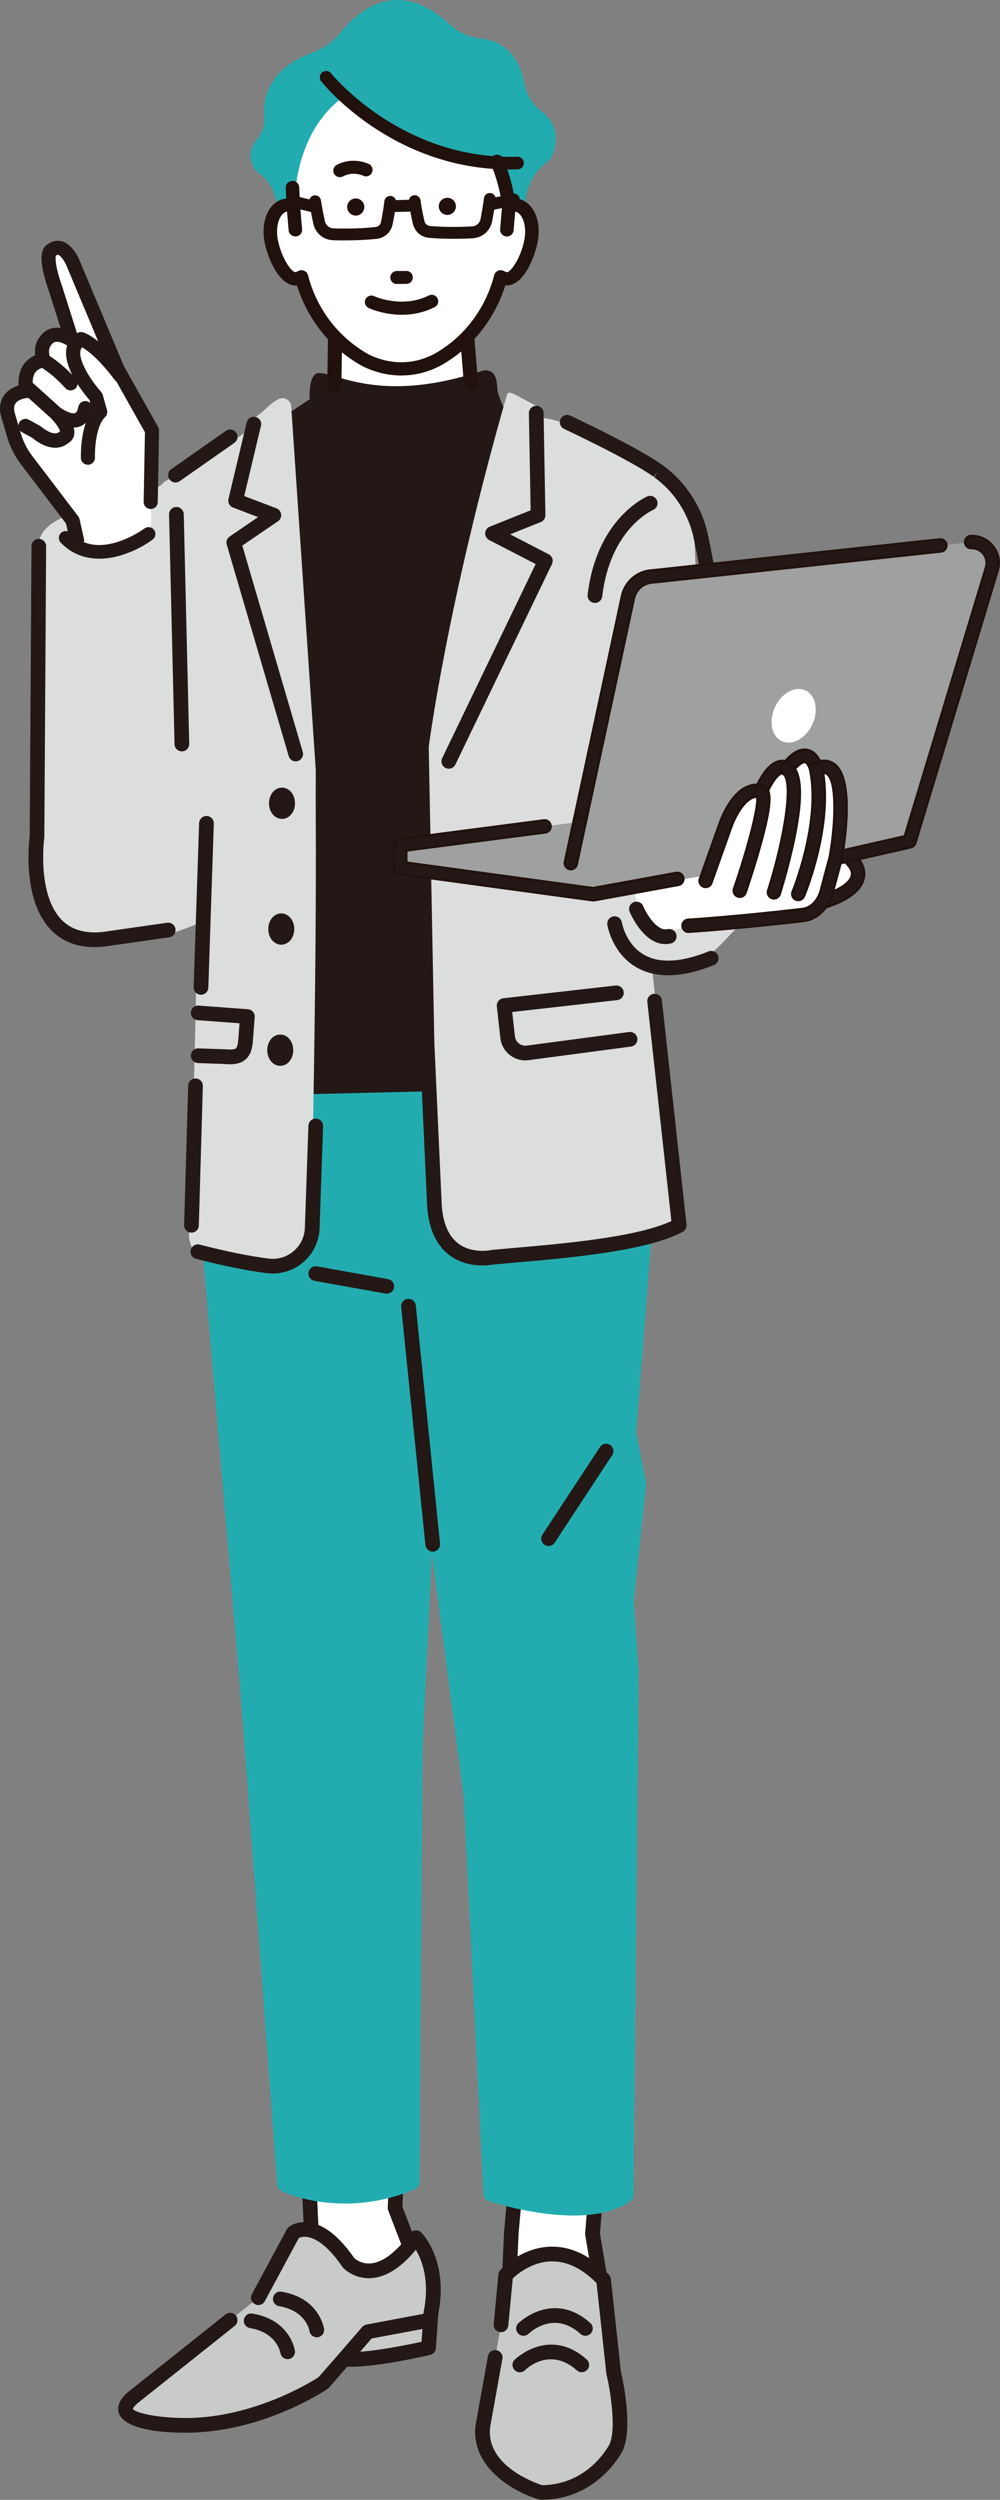 <?xml version="1.0" encoding="UTF-8"?><svg id="_レイヤー_2" xmlns="http://www.w3.org/2000/svg" viewBox="0 0 264.87 661.82"><rect x="0" y="0" width="264.87" height="661.82" fill="#808080" stroke="none"/><defs><style>.cls-1{fill:#fff;}.cls-2{fill:#9fa0a0;}.cls-3{fill:#c9caca;}.cls-4{fill:#dcdddd;}.cls-5{fill:#23acb0;}.cls-6{fill:#231815;}.cls-7{fill:#21110d;}</style></defs><g id="line"><g><g><polygon class="cls-1" points="137.35 569.76 135.43 591.11 134.26 617.03 151.93 619.46 159.88 608.85 156.93 591.4 158.55 571.08 137.35 569.76"/><path class="cls-6" d="M151.93,621.4c-.09,0-.18,0-.26-.02l-17.67-2.43c-1-.14-1.72-1.01-1.68-2.01l1.18-25.92,1.92-21.44c.09-1.05,1.02-1.84,2.06-1.77l21.21,1.33c.52,.03,1.01,.27,1.35,.67,.34,.39,.51,.91,.47,1.43l-1.6,20.08,2.9,17.21c.09,.52-.04,1.06-.36,1.49l-7.95,10.6c-.37,.49-.95,.78-1.55,.78Zm-15.65-6.06l14.78,2.03,6.76-9.02-2.81-16.63c-.03-.16-.03-.32-.02-.48l1.46-18.35-17.34-1.08-1.75,19.47-1.09,24.06Z"/></g><g><polygon class="cls-1" points="79.3 523.7 82.68 595.22 92.95 606.31 105.54 604.99 109.22 596.44 104.64 584.52 107.46 519.48 79.3 523.7"/><path class="cls-6" d="M92.95,608.25c-.54,0-1.06-.22-1.43-.62l-10.27-11.09c-.31-.34-.49-.77-.52-1.23l-3.38-71.52c-.05-1,.67-1.87,1.65-2.01l28.16-4.22c.57-.09,1.16,.09,1.59,.48,.43,.39,.67,.95,.64,1.53l-2.8,64.64,4.44,11.55c.18,.47,.17,1-.03,1.47l-3.68,8.54c-.28,.64-.88,1.09-1.58,1.16l-12.59,1.33c-.07,0-.14,.01-.2,.01Zm-8.36-13.84l9.13,9.86,10.49-1.1,2.92-6.77-4.3-11.19c-.1-.25-.14-.51-.13-.78l2.71-62.68-24.09,3.61,3.26,69.05Z"/></g><path class="cls-3" d="M35.96,634.14l25.01-19.9,2.83-2.26,4.63-3.68,9.28-17.23s5.96-4.64,14.58,7.95c0,0,7.29,7.95,17.89-6.63,0,0,6.63,6.63,3.98,19.88l-.66,9.28s-11.93,1.99-18.56,1.33c0,0-4.64,2.65-9.28,7.95,0,0-16.57,11.27-36.45,11.27,0,0-23.86,0-13.25-7.95Z"/><path class="cls-3" d="M132.71,615.48l-4.64,25.84c-2.65,13.25,15.24,18.55,15.24,18.55,13.92,0,19.88-11.93,19.88-11.93,2.65-5.96-.66-19.88-.66-19.88l-2.65-24.52c-13.92-14.58-25.92-1.25-25.92-1.25l-1.25,13.18Z"/><path class="cls-6" d="M49.21,644.04c-14.45,0-17.21-3.59-17.73-5.14-.68-2.03,.43-4.16,3.31-6.31l24.96-19.87c.84-.67,2.06-.53,2.73,.31,.67,.84,.53,2.06-.31,2.73l-25.01,19.9c-1.85,1.39-1.98,2.08-1.98,2.09,.53,.94,6.13,2.4,14.03,2.4,17.88,0,33.25-9.57,35.16-10.8,4.47-5.11,5.29-6.06,5.3-6.06,.41-.48,1.04-.72,1.66-.66,5.12,.51,16.38-1.8,20.32-2.66l.56-7.83c0-.08,.02-.16,.03-.24,1.65-8.26-.53-13.67-2.1-16.28-3.92,4.75-7.92,7.28-11.9,7.5-4.55,.26-7.28-2.65-7.39-2.78-.06-.07-.12-.14-.17-.22-4.08-5.96-7.28-7.57-9.25-7.88-1.1-.17-1.89,.07-2.27,.23l-9.02,16.75c-.51,.94-1.68,1.3-2.63,.79-.94-.51-1.3-1.69-.79-2.63l9.28-17.23c.13-.24,.3-.45,.52-.61,.22-.17,2.23-1.65,5.52-1.14,3.93,.61,7.89,3.77,11.76,9.38,.34,.32,1.89,1.61,4.31,1.45,3.24-.22,6.88-2.98,10.51-7.98,.34-.46,.85-.75,1.42-.79,.57-.04,1.12,.16,1.53,.56,.3,.3,7.29,7.48,4.53,21.51l-.65,9.16c-.06,.85-.67,1.56-1.5,1.75-.62,.15-14.68,3.42-21.96,3.12-.7,.81-2.12,2.43-4.85,5.55-.11,.12-.23,.23-.37,.33-.7,.47-17.29,11.6-37.54,11.6Z"/><path class="cls-6" d="M143.31,661.82c-.19,0-.37-.03-.55-.08-6.78-2.01-18.97-8.94-16.6-20.8l3.08-17.17c.19-1.06,1.19-1.76,2.26-1.57,1.06,.19,1.76,1.2,1.57,2.26l-3.09,17.21c-2.14,10.71,11.46,15.57,13.62,16.27,12.29-.16,17.63-10.42,17.85-10.86,1.91-4.31,.06-14.86-.82-18.56-.02-.08-.03-.16-.04-.24l-2.58-23.85c-3.84-3.86-7.8-5.79-11.88-5.75-5.13,.06-9.05,3.32-10.31,4.5l-1.19,12.48c-.1,1.07-1.04,1.85-2.12,1.75-1.07-.1-1.85-1.05-1.75-2.12l1.25-13.18c.04-.41,.21-.81,.49-1.12,.22-.25,5.58-6.09,13.53-6.21,5.32-.08,10.46,2.42,15.24,7.42,.29,.31,.48,.71,.53,1.13l2.64,24.4c.46,1.97,3.29,14.76,.52,21-.3,.61-6.71,13.08-21.66,13.08Z"/><g><path class="cls-5" d="M53.85,310.69l11.93,139.24,9.57,128.39s15.2,7.32,33.79-.56l.82-114.92,3.52-73.38,11.27,86.2,5.22,105.2s24.6,8.23,35.86,.28l1.33-138.67-1.33-18.55,3.31-31.15-2.65-13.25,5.96-76.12s-2.44-23.18-4.64-45.72l-108.68,.66s-7.29,19.22-5.3,52.35Z"/><path class="cls-5" d="M151.84,586.54c-10.81,0-21.78-3.61-22.47-3.84-.76-.25-1.28-.95-1.32-1.75l-5.22-105.12-8.43-64.51-2.48,51.61-.82,114.84c0,.78-.47,1.47-1.18,1.78-19.17,8.13-34.74,.84-35.39,.52-.63-.3-1.04-.91-1.1-1.61l-9.57-128.39-11.93-139.22s0-.03,0-.05c-1.99-33.17,5.12-52.36,5.42-53.16,.29-.75,1-1.25,1.81-1.25l108.68-.66c.99-.04,1.85,.75,1.95,1.75,2.17,22.28,4.61,45.48,4.64,45.71,.01,.12,.01,.24,0,.36l-5.94,75.85,2.6,12.99c.04,.19,.05,.39,.03,.59l-3.29,30.97,1.31,18.38c0,.05,0,.1,0,.16l-1.33,138.67c0,.62-.31,1.21-.82,1.57-4.05,2.86-9.57,3.82-15.13,3.82Zm-19.98-7.14c4.89,1.45,22.83,6.17,32.05,.68l1.31-137.54-1.32-18.48c0-.12,0-.23,0-.34l3.28-30.85-2.59-12.96c-.03-.17-.05-.35-.03-.53l5.95-75.94c-.23-2.14-2.42-23.09-4.45-43.8l-105.52,.64c-1.5,4.73-6.41,22.69-4.76,50.28l11.93,139.21,9.49,127.22c3.49,1.33,15.65,5.08,30-.54l.82-113.63,3.52-73.46c.05-1.01,.86-1.81,1.86-1.85,1.05-.02,1.88,.69,2.01,1.69l11.27,86.2c0,.05,.01,.1,.01,.16l5.16,103.84Z"/></g><path class="cls-6" d="M114.61,410.79c-.99,0-1.83-.75-1.93-1.75l-6.42-63.03c-.11-1.07,.67-2.02,1.74-2.13,1.08-.11,2.02,.67,2.13,1.74l6.42,63.03c.11,1.07-.67,2.02-1.74,2.13-.07,0-.13,0-.2,0Z"/><path class="cls-6" d="M145.3,409.3c-.37,0-.74-.1-1.07-.32-.9-.59-1.15-1.79-.56-2.69l15.24-23.19c.59-.9,1.79-1.15,2.69-.56,.9,.59,1.15,1.79,.56,2.69l-15.24,23.19c-.37,.57-.99,.88-1.63,.88Z"/><path class="cls-1" d="M124.91,112.62l-1.99-33.81h-33.97l-.41,23.29c-2.16,.62-11.53,15.55-13.18,16.14-26.79,9.58,22.15,32.15,30.41,32.1,68.03-.44,19.15-37.73,19.15-37.73Z"/><path class="cls-6" d="M131.66,102.02c.1,2.19,.56,3,1.09,4.34,1.14,2.9,.81,1.11,.81,1.11l14.61,6.19-16.13,55.89-14.87,119.28-55.37,1.33,3.31-106.03,6.63-71.57,10.29-6.88s-.48-7.08,2.57-6.92c5.43,.29,16.86,8.07,43.11-.6,0,0,3.7-1.21,3.94,3.86Z"/><g><path class="cls-7" d="M88.54,103.68s-.02,0-.03,0c-.87-.02-1.56-.73-1.55-1.6l.41-23.3c.02-.86,.71-1.55,1.57-1.55h33.97c.82,0,1.5,.63,1.57,1.45l1.81,22.55c.07,.87-.58,1.62-1.44,1.69-.87,.06-1.62-.58-1.69-1.44l-1.69-21.11h-30.98l-.38,21.75c-.02,.86-.72,1.55-1.57,1.55Z"/><path class="cls-7" d="M88.54,103.99h-.03c-1.04-.02-1.87-.87-1.85-1.91l.41-23.3c.02-1.02,.86-1.84,1.88-1.84h33.97c.97,0,1.79,.76,1.87,1.73l1.81,22.55c.04,.5-.12,.99-.44,1.37-.33,.38-.78,.61-1.28,.65-1.03,.08-1.94-.7-2.02-1.72l-1.67-20.83h-30.4l-.38,21.45c-.02,1.02-.86,1.84-1.88,1.84Zm.41-26.44c-.69,0-1.26,.56-1.27,1.25l-.41,23.3c-.01,.7,.55,1.28,1.25,1.29l.02,.3v-.3c.69,0,1.26-.56,1.27-1.25l.38-21.75c0-.17,.14-.3,.3-.3h30.98c.16,0,.29,.12,.3,.28l1.69,21.11c.05,.69,.67,1.21,1.37,1.16,.33-.03,.64-.18,.86-.44,.22-.26,.33-.59,.3-.92l-1.81-22.55c-.05-.66-.61-1.17-1.26-1.17h-33.97Z"/></g><g><path class="cls-5" d="M143.55,29.63c-2.45-1.85-4.09-4.48-4.62-7.4-.91-5.05-3.71-11.24-11.81-12.07-2.98-.31-5.83-1.65-8.22-3.89C115.59,3.18,110.36-.4,104.2,.04c-5.02,.36-9.81,3.34-14.25,8.87-1.78,2.22-4.23,3.93-7.08,4.96-5.2,1.87-13.79,6.59-12.84,17.26,.17,1.97-.51,4.02-1.87,5.63-1.6,1.88-2.96,4.87-.38,8.48l.43,.32c2.45,1.71,4.19,4.26,4.88,7.17l4.16,17.38,58.29,1.91,3.83-20.28c.6-3.21,2.31-6.13,4.79-8.25l1.75-1.49,.03-.08c1.59-3.59,2.47-8.63-2.39-12.29Z"/><path class="cls-1" d="M91.9,25.03c9.25,7.79,9.25,9.25,18.98,13.14,0,0,22.07,4.01,20.78,4.53,.39,.91,1.36,4.23,2.12,7.2,.51,1.98,.92,3.81,1.01,4.69,.66-.27,1.35-.37,2.03-.26,2.94,.48,4.68,4.61,3.88,9.21-.8,4.61-3.83,10.72-6.78,10.24-.46-.08-.89-.25-1.29-.5-1.03,4.16-4.71,14.91-16.31,21.72-10.67,5.94-20.16,0-20.16,0-11.6-6.81-15.28-17.55-16.31-21.72-.4,.25-.83,.42-1.29,.5-2.94,.48-5.98-5.64-6.78-10.24-.8-4.61,.94-8.73,3.88-9.21,.68-.11,1.37,0,2.03,.26l.94-7.24c2.07-11.64,7.41-18.44,13.25-22.34,0,0-3.63,3.23,0,0Z"/><g><path class="cls-7" d="M137.07,53c-.35-.06-.71-.08-1.07-.05-.54-3.59-1.66-7.59-3.04-10.77-.3-.69-1.12-1.01-1.83-.72-.71,.29-1.04,1.09-.74,1.78,1.46,3.36,2.61,7.72,3.02,11.39l-.52,6.13c-.06,.75,.51,1.4,1.28,1.46,.04,0,.08,0,.12,0,.72,0,1.33-.54,1.39-1.25l.45-5.31c.17-.01,.33-.01,.49,.01,1.87,.31,3.45,3.52,2.73,7.65-.84,4.81-3.71,9.36-5.16,9.13-.26-.04-.52-.14-.78-.31-.38-.23-.86-.27-1.27-.11-.42,.16-.73,.51-.83,.94-1.02,4.11-4.58,14.36-15.65,20.86-9.77,5.44-18.35,.26-18.74,.02-11.1-6.52-14.66-16.77-15.67-20.87-.11-.43-.42-.78-.83-.94-.42-.16-.89-.12-1.27,.11-.27,.16-.52,.26-.78,.31-1.46,.24-4.33-4.32-5.17-9.13-.72-4.13,.87-7.34,2.73-7.65,.16-.03,.32-.03,.49-.01l.45,5.31c.06,.71,.67,1.25,1.39,1.25,.04,0,.08,0,.12,0,.77-.06,1.34-.72,1.28-1.46l-.53-6.24-.24-4.94c-.04-.75-.68-1.32-1.46-1.29-.77,.04-1.37,.67-1.33,1.42l.16,3.24c-.26,0-.52,.02-.79,.06-3.76,.62-5.97,5.35-5.02,10.78,.75,4.31,3.97,12.07,8.39,11.36,.04,0,.07-.01,.11-.02,1.52,5.09,5.71,14.71,16.5,21.04,.27,.17,4.69,2.87,10.92,2.87,3.2,0,6.88-.71,10.72-2.85,10.82-6.35,15.01-15.97,16.54-21.06,.04,0,.08,.01,.11,.02,.19,.03,.38,.05,.57,.05,4.11,0,7.1-7.28,7.82-11.4,.94-5.43-1.27-10.16-5.03-10.78Z"/><g><path class="cls-7" d="M106.34,99.28c-6.34,0-10.87-2.79-11.06-2.91-10.69-6.27-14.94-15.74-16.54-20.97-4.53,.62-7.81-7.21-8.57-11.58-.58-3.32-.03-6.46,1.51-8.62,.97-1.36,2.25-2.2,3.72-2.44,.19-.03,.37-.05,.56-.06l-.15-2.98c-.02-.42,.13-.83,.41-1.14,.3-.33,.71-.52,1.16-.54,.91-.06,1.68,.65,1.73,1.53l.24,4.94,.53,6.23c.04,.42-.1,.83-.37,1.16-.29,.34-.69,.54-1.14,.58-.04,0-.09,0-.14,0-.85,0-1.57-.65-1.64-1.48l-.43-5.09c-.08,0-.15,0-.22,.02-.55,.09-1.09,.48-1.54,1.11-1.02,1.44-1.4,3.83-.98,6.24,.83,4.79,3.69,9.12,4.88,8.93,.23-.04,.45-.13,.69-.27,.45-.27,1.01-.32,1.5-.13,.49,.19,.86,.61,.99,1.11,1.01,4.07,4.54,14.25,15.56,20.71,.36,.22,8.86,5.35,18.49-.02,10.99-6.45,14.52-16.62,15.53-20.7,.12-.5,.49-.92,.98-1.11,.49-.19,1.05-.14,1.5,.13,.24,.15,.47,.24,.69,.27,1.2,.2,4.04-4.15,4.87-8.93,.42-2.41,.04-4.8-.98-6.24-.45-.64-.99-1.02-1.54-1.12-.07-.01-.14-.02-.21-.02l-.43,5.09c-.07,.87-.87,1.55-1.78,1.47-.44-.04-.85-.24-1.13-.58-.28-.33-.41-.74-.37-1.16l.52-6.13c-.4-3.6-1.55-7.93-3-11.27-.17-.39-.18-.83-.01-1.22,.16-.41,.48-.72,.9-.89,.84-.34,1.8,.04,2.16,.86,1.34,3.09,2.47,7.04,3.03,10.61,.3-.01,.6,.02,.89,.07h0c1.47,.24,2.76,1.09,3.72,2.45,1.54,2.16,2.09,5.3,1.51,8.62-.63,3.64-3.54,11.61-8.06,11.61-.17,0-.34-.01-.51-.03-1.61,5.23-5.87,14.7-16.59,20.99-3.44,1.92-7.09,2.89-10.85,2.89Zm-27.43-24.42c.11,0,.21,.07,.25,.18,1.53,5.11,5.7,14.62,16.39,20.89,.19,.12,4.59,2.84,10.79,2.84,3.67,0,7.24-.95,10.6-2.82,10.71-6.29,14.88-15.8,16.42-20.91,.04-.13,.16-.2,.29-.18l.1,.02c.18,.03,.37,.04,.53,.04,3.97,0,6.89-7.29,7.57-11.19,.55-3.14,.01-6.22-1.43-8.24-.89-1.25-2.06-2.02-3.39-2.24-.33-.05-.67-.07-1.01-.05-.13,.02-.25-.09-.26-.21-.54-3.59-1.67-7.59-3.02-10.71-.24-.56-.92-.83-1.5-.59-.29,.12-.51,.33-.62,.61-.11,.27-.11,.56,.01,.83,1.47,3.38,2.63,7.77,3.04,11.46l-.52,6.18c-.02,.29,.07,.57,.25,.79,.2,.23,.48,.38,.79,.4,.03,0,.06,0,.1,0,.59,0,1.09-.44,1.14-1.01l.45-5.31c.01-.12,.11-.22,.23-.23,.2-.02,.38-.01,.55,.02,.69,.11,1.34,.57,1.87,1.32,1.12,1.57,1.52,4.04,1.07,6.62-.81,4.64-3.7,9.63-5.45,9.34-.3-.05-.58-.16-.88-.34-.31-.19-.7-.23-1.05-.09-.34,.13-.59,.42-.68,.77-1.02,4.14-4.61,14.46-15.77,21.01-9.89,5.51-18.63,.24-19,.01-11.18-6.56-14.76-16.89-15.79-21.03-.09-.35-.34-.63-.68-.77-.34-.14-.73-.1-1.05,.09-.29,.18-.58,.29-.87,.34-1.75,.29-4.65-4.69-5.46-9.34-.45-2.58-.05-5.05,1.07-6.62,.53-.75,1.18-1.21,1.87-1.32,.17-.02,.35-.03,.55-.02,.12,0,.22,.11,.23,.23l.45,5.31c.05,.6,.61,1.07,1.23,1.01,.32-.03,.6-.17,.8-.4,.19-.22,.28-.5,.25-.79l-.53-6.24-.24-4.95c-.03-.62-.57-1.08-1.2-1.05-.31,.01-.6,.15-.81,.38-.2,.22-.3,.49-.28,.78l.16,3.24c0,.07-.02,.14-.07,.19-.05,.05-.11,.08-.18,.08-.25,0-.5,.02-.74,.06-1.33,.22-2.5,.99-3.39,2.24-1.44,2.02-1.97,5.1-1.43,8.25,.74,4.23,3.87,11.84,8.1,11.15l.1-.02s.03,0,.05,0Z"/><path class="cls-7" d="M106.34,99.42c-6.39,0-10.94-2.82-11.13-2.93-10.69-6.27-14.96-15.76-16.57-20.93-4.55,.49-7.85-7.35-8.61-11.71-.58-3.36-.02-6.54,1.54-8.73,.99-1.39,2.31-2.26,3.81-2.5,.14-.02,.29-.04,.44-.05l-.14-2.84c-.02-.46,.14-.9,.45-1.25,.32-.36,.77-.56,1.25-.59,.47-.03,.93,.13,1.29,.45,.35,.32,.56,.75,.58,1.21l.24,4.94,.53,6.22c.04,.46-.1,.91-.41,1.26-.31,.37-.75,.59-1.23,.63-.05,0-.1,0-.15,0-.92,0-1.71-.71-1.78-1.61l-.42-4.95s-.04,0-.07,0c-.51,.08-1.01,.45-1.45,1.06-1,1.41-1.37,3.76-.96,6.14,.84,4.81,3.61,8.81,4.65,8.81,.02,0,.04,0,.06,0,.21-.04,.42-.12,.64-.25,.49-.3,1.1-.35,1.62-.14,.54,.21,.94,.66,1.07,1.21,1,4.06,4.52,14.19,15.49,20.63,.36,.22,8.79,5.31,18.35-.02,10.94-6.42,14.45-16.55,15.46-20.61,.14-.55,.54-1,1.07-1.21,.53-.21,1.14-.16,1.62,.14,.22,.14,.43,.22,.64,.26,1,.16,3.85-3.9,4.71-8.81,.41-2.37,.05-4.73-.96-6.14-.43-.61-.93-.97-1.45-1.06-.02,0-.04,0-.06,0l-.42,4.95c-.04,.46-.26,.88-.62,1.18-.37,.31-.84,.46-1.31,.42-.48-.04-.92-.26-1.23-.63-.3-.36-.44-.8-.41-1.26l.52-6.13c-.4-3.58-1.55-7.88-2.99-11.2-.19-.43-.19-.9-.02-1.33,.18-.44,.52-.78,.97-.97,.91-.37,1.96,.05,2.34,.93,1.33,3.05,2.45,6.98,3.02,10.52h0c.24,0,.5,.02,.79,.07,1.51,.25,2.83,1.11,3.82,2.5,1.56,2.19,2.12,5.37,1.54,8.73-.64,3.67-3.59,11.73-8.2,11.73h-.06c-.12,0-.23-.01-.35-.02-1.61,5.18-5.89,14.67-16.61,20.96-3.46,1.93-7.14,2.91-10.92,2.91Zm-27.6-24.17c.06,0,.12,.04,.14,.1,1.57,5.11,5.79,14.62,16.48,20.89,.19,.12,4.67,2.89,10.98,2.89,3.73,0,7.36-.97,10.78-2.87,10.72-6.29,14.95-15.8,16.52-20.91,.02-.07,.08-.11,.16-.1,.15,.02,.29,.03,.44,.03h.05c4.43,0,7.29-7.89,7.92-11.49,.57-3.28,.03-6.39-1.49-8.52-.94-1.33-2.2-2.15-3.63-2.39-.32-.05-.6-.07-.86-.06-.06,0-.13-.05-.14-.12-.56-3.56-1.68-7.51-3.02-10.57-.32-.75-1.21-1.09-1.97-.78-.38,.15-.67,.44-.82,.81-.15,.36-.14,.75,.01,1.11,1.45,3.34,2.6,7.67,3.01,11.31l-.52,6.16c-.03,.38,.09,.76,.34,1.05,.26,.31,.63,.5,1.04,.53,.4,.03,.8-.09,1.11-.35,.3-.26,.49-.61,.52-.99l.43-5.09c0-.07,.07-.13,.14-.13h0c.08,0,.16,0,.23,.02,.59,.1,1.16,.5,1.64,1.17,1.05,1.47,1.43,3.9,1.01,6.35-.81,4.64-3.65,9.29-5.04,9.04-.25-.04-.49-.14-.74-.29-.41-.25-.92-.29-1.37-.12-.45,.18-.79,.56-.9,1.02-1.01,4.09-4.56,14.31-15.59,20.78-9.71,5.41-18.28,.24-18.64,.02-11.06-6.49-14.61-16.71-15.62-20.8-.11-.46-.45-.84-.9-1.02-.45-.18-.96-.13-1.37,.12-.25,.15-.49,.25-.74,.29-.03,0-.07,0-.1,0-1.42,0-4.15-4.53-4.94-9.05-.42-2.45-.04-4.88,1.01-6.35,.48-.67,1.04-1.07,1.63-1.17,.08-.01,.16-.02,.24-.02h0c.07,0,.13,.06,.14,.13l.43,5.09c.06,.76,.72,1.35,1.5,1.35,.04,0,.08,0,.12,0,.41-.03,.78-.22,1.04-.53,.25-.3,.37-.67,.34-1.05l-.53-6.23-.24-4.95c-.02-.39-.19-.75-.49-1.02-.3-.27-.69-.41-1.08-.38-.41,.02-.79,.19-1.06,.49-.26,.29-.39,.66-.38,1.04l.15,2.98c0,.08-.06,.14-.13,.15-.18,0-.37,.03-.55,.06-1.43,.23-2.68,1.06-3.63,2.39-1.51,2.13-2.06,5.23-1.49,8.52,.72,4.14,3.74,11.5,7.92,11.5,.16,0,.33-.01,.49-.03,0,0,.01,0,.02,0Zm27.6,23.66c-6.22,0-10.68-2.74-10.87-2.86-10.73-6.3-14.91-15.84-16.45-20.97-.02-.05-.07-.08-.13-.08l-.1,.02c-4.35,.71-7.52-6.99-8.26-11.26-.55-3.18,0-6.3,1.45-8.35,.91-1.28,2.11-2.07,3.48-2.3,.25-.04,.51-.06,.77-.06,.03,0,.06-.01,.08-.03,.02-.02,.03-.05,.03-.08l-.16-3.24c-.02-.32,.1-.64,.32-.88,.23-.26,.55-.4,.9-.42,.72-.02,1.31,.49,1.35,1.19l.24,4.95,.53,6.23c.03,.32-.07,.64-.29,.89-.22,.26-.54,.42-.89,.45-.33,.03-.68-.08-.94-.3-.26-.22-.42-.52-.44-.84l-.45-5.31c0-.05-.05-.1-.1-.1-.19-.01-.36,0-.52,.01-.65,.11-1.27,.54-1.78,1.26-1.09,1.54-1.48,3.98-1.04,6.52,.76,4.38,3.5,9.23,5.16,9.23,.04,0,.09,0,.13-.01,.27-.04,.54-.15,.82-.32,.35-.22,.79-.25,1.17-.1,.38,.15,.67,.47,.77,.86,1.02,4.12,4.59,14.4,15.72,20.94,.37,.23,9.03,5.46,18.86-.02,11.11-6.52,14.68-16.8,15.7-20.92,.09-.39,.38-.71,.76-.86,.38-.15,.82-.11,1.17,.1,.28,.17,.55,.28,.83,.32,1.65,.26,4.51-4.73,5.29-9.22,.44-2.54,.05-4.98-1.04-6.52-.51-.72-1.13-1.16-1.78-1.26-.15-.03-.32-.03-.51-.01-.05,0-.1,.05-.1,.1l-.45,5.31c-.05,.64-.62,1.14-1.28,1.14-.04,0-.07,0-.11,0-.35-.03-.66-.19-.89-.45-.21-.25-.31-.57-.29-.89l.52-6.18c-.4-3.65-1.56-8.03-3.02-11.4-.13-.3-.14-.63-.01-.94,.13-.31,.38-.56,.7-.69,.65-.27,1.41,.03,1.69,.66,1.36,3.12,2.49,7.14,3.03,10.74,0,.05,.03,.1,.11,.09,.36-.02,.71,0,1.05,.05,1.37,.23,2.58,1.02,3.49,2.3,1.46,2.05,2,5.17,1.45,8.35-.69,3.94-3.65,11.31-7.71,11.31-.18,0-.37-.02-.55-.05l-.11-.02c-.06-.01-.11,.02-.13,.08-1.54,5.13-5.73,14.68-16.48,21-3.38,1.89-6.97,2.84-10.67,2.84Zm-27.43-24.2c.18,0,.33,.12,.38,.28,1.53,5.09,5.67,14.56,16.32,20.81,.19,.12,4.58,2.82,10.72,2.82,3.65,0,7.19-.94,10.53-2.8,10.67-6.26,14.82-15.74,16.35-20.83,.06-.2,.25-.32,.46-.27l.1,.02c.16,.03,.34,.04,.51,.04,3.88,0,6.75-7.21,7.42-11.08,.54-3.1,.01-6.15-1.4-8.14-.86-1.22-2.01-1.97-3.3-2.18-.32-.05-.64-.07-.98-.05-.19,.02-.38-.13-.41-.33-.54-3.58-1.66-7.57-3.01-10.67-.21-.49-.81-.73-1.32-.52-.25,.1-.44,.29-.54,.54-.09,.23-.09,.49,0,.72,1.47,3.39,2.64,7.8,3.05,11.51l-.52,6.21c-.02,.25,.06,.49,.22,.68,.17,.21,.42,.33,.69,.35,.03,0,.06,0,.08,0,.52,0,.96-.39,1-.88l.45-5.31c.02-.19,.17-.34,.36-.36,.22-.02,.41-.01,.58,.02,.73,.12,1.41,.6,1.97,1.38,1.14,1.6,1.54,4.11,1.09,6.73-.77,4.41-3.62,9.79-5.61,9.45-.31-.05-.61-.17-.93-.36-.28-.17-.62-.2-.92-.08-.3,.12-.52,.37-.59,.67-1.03,4.16-4.63,14.53-15.83,21.1-9.97,5.56-18.78,.24-19.15,.01-11.22-6.59-14.82-16.96-15.85-21.11-.07-.3-.3-.55-.59-.67-.3-.12-.65-.09-.92,.08-.31,.19-.61,.31-.92,.36-1.85,.3-4.78-4.65-5.62-9.45-.45-2.61-.05-5.13,1.09-6.73,.56-.78,1.24-1.26,1.96-1.38,.18-.03,.38-.03,.58-.02,.19,.02,.35,.17,.36,.36l.45,5.31c.02,.25,.14,.48,.34,.65,.21,.17,.47,.25,.74,.23,.28-.02,.53-.15,.7-.35,.16-.19,.24-.44,.22-.68l-.53-6.24-.24-4.96c-.03-.54-.49-.94-1.05-.92-.27,.01-.53,.13-.71,.33-.17,.19-.26,.43-.25,.68l.16,3.24c0,.11-.03,.21-.11,.29-.07,.08-.18,.12-.29,.12-.24,0-.49,.02-.72,.06-1.29,.21-2.43,.97-3.3,2.18-1.41,1.99-1.94,5.03-1.4,8.14,.73,4.18,3.8,11.71,7.94,11.03l.1-.02s.05,0,.07,0Z"/></g></g><g><g><path class="cls-7" d="M116.22,54.64c0,1.26,1.04,2.27,2.29,2.26,1.26,0,2.26-1.04,2.25-2.29,0-1.25-1.03-2.26-2.29-2.25-1.25,0-2.27,1.04-2.26,2.29Z"/><path class="cls-7" d="M91.96,54.82c.01,1.25,1.04,2.27,2.29,2.26,1.25,0,2.26-1.04,2.25-2.29,0-1.25-1.04-2.26-2.29-2.25-1.26,0-2.27,1.04-2.26,2.29Z"/></g><g><path class="cls-7" d="M107.64,74.83c.76,0,1.38-.63,1.37-1.39,0-.76-.63-1.38-1.39-1.37l-2.53,.02c-.76,0-1.38,.63-1.37,1.39s.63,1.38,1.39,1.37l2.53-.02Z"/><g><path class="cls-7" d="M104.5,74.93c-.19-.08-.36-.19-.51-.34-.3-.3-.47-.69-.47-1.11,0-.42,.16-.82,.45-1.12,.3-.3,.69-.47,1.11-.47l2.53-.02c.42,0,.82,.16,1.12,.45,.3,.3,.47,.69,.47,1.11,0,.42-.16,.82-.45,1.12-.3,.3-.69,.47-1.11,.47h0l-2.53,.02c-.21,0-.42-.04-.61-.12Zm3.57-2.58c-.14-.06-.3-.09-.46-.09l-2.53,.02c-.32,0-.62,.13-.84,.36-.22,.23-.34,.53-.34,.84,0,.32,.13,.62,.36,.84,.23,.22,.53,.34,.84,.34l2.53-.02c.32,0,.62-.13,.84-.35,.22-.23,.34-.53,.34-.84s-.13-.62-.36-.84c-.11-.11-.24-.2-.38-.25Zm-.44,2.49h0s0,0,0,0Z"/><path class="cls-7" d="M105.1,75.19c-.23,0-.45-.04-.65-.13h0c-.21-.08-.39-.21-.55-.37-.33-.32-.51-.75-.51-1.21,0-.46,.17-.89,.49-1.22,.32-.33,.75-.51,1.21-.51l2.53-.02h.01c.45,0,.88,.17,1.2,.49,.33,.32,.51,.75,.51,1.21,0,.46-.17,.89-.49,1.22-.32,.33-.75,.51-1.21,.51l-2.53,.02h-.01Zm-.55-.39c.18,.07,.35,.11,.56,.11l2.4-.02s0-.04,0-.05c0-.02,0-.03,0-.05l-2.4,.02h-.01c-.35,0-.68-.14-.93-.38-.25-.25-.39-.58-.4-.94,0-.36,.13-.69,.38-.95,.25-.25,.58-.39,.94-.4l2.53-.02h.01c.17,0,.34,.03,.5,.1h0c.16,.06,.3,.16,.43,.28,.25,.25,.39,.58,.4,.94,0,.35-.13,.69-.38,.94-.22,.22-.5,.36-.81,.39,0,.02,.01,.04,.01,.06,0,.01,0,.03,0,.04,.33-.03,.64-.18,.87-.42,.27-.27,.42-.63,.41-1.02,0-.38-.16-.74-.43-1.01-.27-.27-.63-.41-1.01-.41h-.01l-2.53,.02c-.38,0-.74,.16-1.01,.43-.27,.27-.42,.63-.41,1.02,0,.38,.15,.74,.43,1.01,.13,.13,.29,.24,.46,.31h0Zm3.07-2.4h-.01l-2.53,.02c-.28,0-.54,.11-.74,.31-.2,.2-.3,.46-.3,.74,0,.28,.11,.54,.31,.74,.2,.19,.46,.3,.73,.3h0l2.53-.02c.28,0,.54-.11,.74-.31,.2-.2,.3-.46,.3-.74,0-.28-.11-.54-.31-.74-.1-.1-.21-.17-.34-.22h0c-.12-.05-.26-.08-.39-.08Z"/></g></g></g><g><path class="cls-7" d="M90.01,46.77c-.57,0-1.12-.31-1.4-.85-.41-.77-.11-1.74,.66-2.15,4.25-2.25,8.22-.31,8.39-.23,.78,.39,1.1,1.35,.71,2.13-.39,.78-1.34,1.1-2.12,.71-.13-.06-2.73-1.27-5.49,.19-.24,.13-.49,.18-.74,.18Z"/><path class="cls-7" d="M90.01,46.91c-.64,0-1.23-.35-1.53-.92-.22-.41-.26-.88-.12-1.32,.14-.44,.44-.8,.84-1.02,4.31-2.28,8.35-.31,8.52-.23,.41,.21,.72,.56,.87,1,.15,.44,.11,.91-.09,1.32-.42,.85-1.46,1.2-2.31,.78-.11-.05-2.66-1.25-5.37,.19-.25,.13-.53,.2-.81,.2Zm3.62-4.07c-1.28,0-2.77,.26-4.3,1.07-.34,.18-.59,.48-.71,.85-.11,.37-.08,.76,.1,1.1,.25,.48,.74,.77,1.28,.77,.23,0,.47-.06,.67-.17,2.83-1.5,5.51-.25,5.62-.19,.71,.35,1.58,.06,1.93-.65,.17-.35,.2-.74,.08-1.1-.12-.37-.38-.66-.73-.84-.1-.05-1.72-.84-3.96-.84Z"/></g><g><path class="cls-7" d="M106.39,83.19c-4.85,0-8.47-1.67-8.7-1.78-.79-.38-1.13-1.32-.76-2.11,.38-.79,1.32-1.13,2.11-.76h0c.07,.03,7.42,3.39,14.59-.19,.78-.39,1.74-.07,2.13,.71,.39,.78,.07,1.74-.71,2.13-3.02,1.51-6.03,2.01-8.67,2.01Z"/><path class="cls-7" d="M106.39,83.33c-4.93,0-8.61-1.72-8.76-1.8-.42-.2-.73-.55-.89-.98-.16-.44-.13-.9,.07-1.32,.41-.86,1.44-1.23,2.3-.82,.07,.04,7.36,3.36,14.47-.19,.41-.21,.88-.24,1.32-.09,.44,.15,.79,.45,1,.87,.21,.41,.24,.88,.09,1.32-.15,.44-.45,.79-.87,1-2.68,1.34-5.62,2.02-8.73,2.02Zm-8.02-4.8c-.54,0-1.06,.31-1.31,.83-.17,.35-.18,.74-.05,1.11s.39,.65,.74,.82c.15,.07,3.77,1.77,8.64,1.77,3.07,0,5.96-.67,8.61-1.99,.35-.17,.6-.47,.72-.84,.12-.37,.09-.76-.08-1.1-.17-.35-.47-.6-.84-.73-.36-.12-.76-.09-1.1,.08-7.23,3.61-14.64,.23-14.72,.2-.2-.09-.41-.14-.61-.14Z"/></g><g><g><path class="cls-7" d="M86.35,63.06c-1.6-.65-2.82-2.05-3.22-3.81-.57-2.53-1.07-5.61-1.09-5.74-.13-.78,.4-1.51,1.18-1.64,.78-.13,1.51,.4,1.64,1.18,0,.03,.51,3.13,1.05,5.57,.25,1.13,1.24,1.94,2.4,1.98,2.9,.09,7.2,.09,11.18-.36,.77-.09,1.39-.66,1.55-1.41,.31-1.52,.72-3.71,.91-5.54,.08-.79,.78-1.36,1.56-1.28,.79,.08,1.36,.78,1.28,1.56-.19,1.95-.62,4.25-.95,5.83-.41,1.97-2.02,3.45-4.03,3.68-4.15,.47-8.59,.46-11.59,.37-.66-.02-1.3-.16-1.88-.4Z"/><path class="cls-7" d="M91.38,63.65c-1.16,0-2.22-.02-3.15-.05-.67-.02-1.32-.16-1.93-.41h0c-1.67-.68-2.91-2.15-3.3-3.91-.58-2.57-1.08-5.72-1.09-5.75-.07-.41,.03-.83,.28-1.17,.25-.34,.61-.56,1.02-.63,.41-.07,.83,.03,1.17,.28,.34,.25,.57,.61,.63,1.02,0,.03,.51,3.12,1.05,5.56,.24,1.07,1.17,1.83,2.26,1.87,2.9,.09,7.18,.09,11.16-.36,.71-.08,1.28-.6,1.42-1.3,.31-1.52,.72-3.71,.9-5.52,.04-.42,.24-.79,.57-1.06,.33-.27,.74-.39,1.15-.35,.86,.09,1.49,.86,1.41,1.72-.19,1.94-.62,4.25-.95,5.84-.42,2.03-2.09,3.56-4.15,3.79-2.87,.33-5.88,.42-8.46,.42Zm-7.92-11.66c-.07,0-.14,0-.21,.02-.34,.05-.64,.24-.84,.52-.2,.28-.28,.62-.23,.96,0,.03,.51,3.17,1.09,5.73,.37,1.67,1.54,3.06,3.13,3.71h0c.58,.24,1.2,.37,1.83,.39,2.99,.09,7.43,.09,11.57-.37,1.94-.22,3.51-1.65,3.9-3.57,.33-1.59,.75-3.88,.95-5.82,.07-.71-.45-1.34-1.15-1.41-.34-.04-.68,.07-.94,.29-.27,.22-.43,.53-.47,.87-.18,1.82-.59,4.03-.91,5.55-.17,.82-.84,1.43-1.67,1.53-3.99,.45-8.3,.44-11.2,.36-1.22-.04-2.26-.89-2.53-2.09-.55-2.45-1.05-5.55-1.06-5.58-.05-.34-.24-.64-.52-.84-.22-.16-.48-.24-.75-.24Z"/></g><g><path class="cls-7" d="M77.07,54.67c-.64-.26-1.02-.97-.85-1.66,.19-.77,.96-1.24,1.73-1.05l5.86,1.44c.76,.19,1.24,.96,1.05,1.73-.19,.77-.96,1.24-1.73,1.05l-5.86-1.44c-.07-.02-.14-.04-.2-.07Z"/><path class="cls-7" d="M83.47,56.36c-.12,0-.25-.02-.38-.05l-5.86-1.44c-.08-.02-.15-.04-.22-.07-.71-.29-1.11-1.08-.93-1.83,.21-.84,1.05-1.36,1.9-1.15l5.86,1.44c.41,.1,.75,.35,.97,.71,.22,.36,.28,.78,.18,1.19-.1,.41-.35,.75-.71,.97-.25,.15-.53,.23-.81,.23Zm-5.86-4.3c-.58,0-1.11,.39-1.25,.98-.15,.62,.18,1.26,.76,1.5h0c.06,.02,.12,.04,.18,.06l5.86,1.44c.33,.08,.68,.03,.97-.15,.29-.18,.5-.46,.58-.79,.08-.33,.03-.68-.15-.98-.18-.29-.46-.5-.79-.58l-5.86-1.44c-.1-.02-.2-.04-.31-.04Z"/></g><g><path class="cls-7" d="M112.27,62.49c-1.37-.56-2.42-1.76-2.76-3.26-.36-1.58-.84-3.86-1.08-5.81-.1-.78,.46-1.5,1.25-1.59,.78-.1,1.5,.46,1.59,1.25,.22,1.82,.68,4.01,1.03,5.52,.17,.75,.81,1.31,1.58,1.38,3.99,.36,8.29,.26,11.19,.11,1.16-.06,2.12-.89,2.35-2.03,.49-2.46,.93-5.56,.93-5.6,.11-.78,.83-1.33,1.61-1.22,.78,.11,1.33,.83,1.22,1.61-.02,.13-.45,3.22-.96,5.76-.49,2.42-2.54,4.19-5.01,4.32-2.99,.16-7.44,.26-11.6-.12-.47-.04-.92-.16-1.34-.33Z"/><path class="cls-7" d="M119.91,63.22c-2.03,0-4.2-.07-6.31-.26-.48-.04-.95-.16-1.39-.34h0c-1.44-.59-2.5-1.84-2.85-3.36-.36-1.58-.84-3.87-1.08-5.82-.05-.42,.06-.83,.32-1.16,.26-.33,.63-.54,1.05-.59,.86-.1,1.65,.51,1.75,1.37,.22,1.81,.68,3.99,1.03,5.5,.16,.69,.74,1.2,1.45,1.27,3.98,.36,8.27,.26,11.17,.11,1.09-.06,2-.84,2.22-1.91,.43-2.15,.82-4.79,.92-5.55,0,0,0-.04,0-.04,.06-.41,.27-.78,.61-1.03,.33-.25,.75-.36,1.16-.3,.86,.12,1.46,.91,1.34,1.77,0,.03-.44,3.17-.96,5.77-.5,2.48-2.61,4.3-5.14,4.44-1.48,.08-3.32,.14-5.31,.14Zm-10.06-11.26c-.05,0-.1,0-.16,0-.34,.04-.65,.21-.86,.49-.21,.27-.3,.61-.26,.95,.24,1.94,.72,4.22,1.08,5.79,.33,1.43,1.33,2.61,2.68,3.16h0c.41,.17,.85,.28,1.3,.32,4.15,.38,8.58,.27,11.58,.12,2.4-.12,4.4-1.85,4.88-4.21,.52-2.59,.95-5.73,.96-5.76,.1-.7-.4-1.35-1.1-1.45-.34-.05-.68,.04-.95,.25-.27,.21-.45,.51-.5,.85-.11,.8-.5,3.45-.93,5.6-.24,1.2-1.26,2.08-2.48,2.14-2.9,.15-7.21,.25-11.21-.11-.83-.08-1.52-.68-1.7-1.49-.35-1.52-.81-3.71-1.03-5.53-.08-.65-.64-1.13-1.28-1.13Z"/></g><g><path class="cls-7" d="M129.23,55.48c-.42-.17-.76-.54-.86-1.03-.16-.77,.33-1.53,1.1-1.7l6.33-1.35c.77-.16,1.53,.33,1.7,1.1,.16,.77-.33,1.53-1.1,1.7l-6.33,1.35c-.29,.06-.58,.03-.84-.07Z"/><path class="cls-7" d="M129.77,55.73c-.2,0-.4-.04-.59-.12h0c-.48-.2-.83-.62-.94-1.13-.09-.41-.01-.83,.22-1.18,.23-.35,.58-.59,.99-.68l6.33-1.35c.41-.09,.83,0,1.18,.22,.35,.23,.59,.58,.68,.99,.09,.41,.01,.83-.22,1.18-.23,.35-.58,.59-.99,.68l-6.33,1.35c-.11,.02-.22,.03-.33,.03Zm6.34-4.21c-.09,0-.18,0-.27,.03l-6.33,1.35c-.69,.15-1.14,.83-.99,1.53,.09,.42,.38,.76,.77,.92h0c.24,.1,.5,.12,.75,.07l6.33-1.35c.34-.07,.62-.27,.81-.56,.19-.29,.25-.63,.18-.97-.07-.34-.27-.62-.56-.81-.21-.14-.45-.21-.7-.21Z"/></g><g><path class="cls-7" d="M104.35,55.87c-.51-.21-.87-.7-.89-1.29-.02-.79,.6-1.45,1.39-1.47l3.41-.09c.79-.02,1.45,.6,1.47,1.39,.02,.79-.6,1.45-1.39,1.47l-3.41,.09c-.2,0-.4-.03-.58-.11Z"/><path class="cls-7" d="M104.89,56.12c-.2,0-.4-.04-.59-.12h0c-.58-.24-.96-.79-.98-1.41-.01-.42,.14-.82,.43-1.12,.29-.3,.68-.48,1.1-.49l3.41-.09c.42,0,.82,.14,1.12,.43,.3,.29,.48,.68,.49,1.1,.01,.42-.14,.82-.43,1.12-.29,.3-.68,.48-1.1,.49l-3.41,.09s-.03,0-.05,0Zm3.42-2.95s-.02,0-.04,0l-3.41,.09c-.34,0-.66,.15-.9,.4-.24,.25-.36,.58-.35,.92,.01,.51,.33,.96,.8,1.16h0c.17,.07,.34,.1,.52,.09l3.41-.09c.34,0,.66-.15,.9-.4,.24-.25,.36-.58,.35-.92,0-.34-.15-.66-.4-.9-.24-.23-.55-.35-.88-.35Z"/></g></g><g><path class="cls-7" d="M135.13,44.74c-31.05,0-49.18-22.32-49.95-23.29-.53-.67-.42-1.64,.25-2.17,.67-.53,1.64-.42,2.17,.24,.18,.23,18.02,22.13,47.6,22.13,.6,0,1.21,0,1.82-.03,.02,0,.03,0,.05,0,.83,0,1.52,.66,1.54,1.5,.03,.85-.64,1.56-1.49,1.59-.66,.02-1.32,.03-1.97,.03Z"/><path class="cls-7" d="M135.13,44.88c-31.11,0-49.3-22.39-50.06-23.35-.58-.73-.46-1.79,.27-2.37,.72-.58,1.79-.46,2.37,.27,.18,.22,17.93,22.08,47.49,22.08,.59,0,1.18,0,1.82-.03h.05c.92,0,1.66,.72,1.68,1.63,.03,.93-.7,1.71-1.63,1.73-.65,.02-1.32,.03-1.98,.03Zm-48.75-25.79c-.31,0-.61,.1-.87,.3-.6,.48-.7,1.36-.22,1.97,.76,.95,18.87,23.24,49.84,23.24,.66,0,1.32-.01,1.97-.03,.77-.02,1.38-.67,1.36-1.44-.02-.76-.64-1.36-1.4-1.36h-.04c-.64,.02-1.24,.03-1.83,.03-29.7,0-47.53-21.96-47.71-22.18-.28-.35-.68-.53-1.1-.53Z"/></g></g><path class="cls-4" d="M83.64,203.97c-.01,5.81-.03,7.14,0,13.51,.2,38.57-.82,83.65-1.17,106.59-.1,6.29-5.35,11.25-11.63,11-4.81-.2-10.4-.6-15.28-1.43-3.27-.56-5.61-3.47-5.49-6.79,.64-17.87,2.54-73.6,1.73-82.09,0,0-35.24,15.77-40.54-9.41,0,0,.26-61.94-.97-90.73-.48-11.34,28.44-10.87,33.2-17.05,0,0,11.32-6.05,21.74-13.24,.74-.51,1.71-3.43,2.46-3.93,2.77-1.84,3.34-3.25,6.03-4.71,1.48-.8,3.3,.2,3.41,1.88l6.52,96.42Z"/><path class="cls-6" d="M46.48,127.73c-.61,0-1.22-.29-1.59-.83-.62-.88-.4-2.09,.48-2.71l14.48-10.14c.88-.62,2.09-.4,2.71,.48,.62,.88,.4,2.09-.48,2.71l-14.48,10.14c-.34,.24-.73,.35-1.11,.35Z"/><g><path class="cls-4" d="M196.57,244.51s2.08-1.58,0,0h0Z"/><path class="cls-4" d="M183.07,227.2c3.31-68.92,.07-94.63,.07-94.63-2.36-3.3-31.2-22.76-40.78-21.91-2.16,.19-.33-3.22-.33-3.22l-5.58-2.97c-1.26-.49-1.88-1.02-2.25,.28-15.78,55.07-20.64,92.96-20.64,92.96l2.41,127.41s-.48,9.65,11.58,9.17c0,0,41.1-1.94,52.36-9.89l-7-66.36c-.01-.52-.28-2.46,0-2.9l11.58-.97c5.06-1.08,7.94-6.52,12.07-9.65,9.82-9.72-13.5-17.32-13.5-17.32Z"/></g><path class="cls-6" d="M192.71,227.15s-.04,0-.07,0c-1.07-.04-1.91-.94-1.88-2.01,1.4-41.06-4.66-71.01-6.94-82.29-1.36-6.7-5.1-12.57-10.55-16.52l1.03-1.65-1.14,1.57c-6.12-4.43-23.57-12.62-23.75-12.7-.97-.46-1.39-1.61-.94-2.58,.46-.97,1.61-1.39,2.58-.94,.73,.34,17.96,8.43,24.38,13.07,0,0,.11,.08,.11,.08,6.24,4.52,10.53,11.24,12.08,18.9,2.31,11.4,8.43,41.67,7.02,83.19-.04,1.05-.9,1.88-1.94,1.88Z"/><path class="cls-6" d="M157.58,159.62c-.08,0-.15,0-.23-.01-1.07-.13-1.83-1.09-1.7-2.16,2.36-20.03,15.25-25.79,15.8-26.02,.99-.42,2.13,.03,2.55,1.02,.42,.98-.03,2.12-1.01,2.55-.47,.21-11.4,5.22-13.48,22.91-.12,.99-.96,1.72-1.93,1.72Z"/><path class="cls-6" d="M127.78,335.02c-2.43,0-5.88-.5-8.88-2.83-3.7-2.88-5.66-7.68-5.83-14.26l-3.38-73.8c-.05-1.07,.78-1.98,1.85-2.03,1.06-.06,1.98,.78,2.03,1.85l3.38,73.84c.14,5.41,1.6,9.21,4.33,11.34,3.74,2.91,8.69,1.83,8.74,1.82,.08-.02,.16-.03,.24-.04,1.78-.17,3.8-.35,5.98-.54,13.01-1.13,32.4-2.81,41.59-7.1l-6.37-58.02c-.12-1.07,.65-2.03,1.72-2.14,1.08-.11,2.03,.65,2.14,1.72l6.52,59.36c.09,.78-.31,1.54-1,1.92-9.35,5.11-30.36,6.94-44.27,8.14-2.13,.18-4.1,.36-5.84,.52-.38,.08-1.48,.26-2.96,.26Z"/><g><g><g><path class="cls-1" d="M225.62,227.8s7.41,6.67-9.27,11.49l-.37-10.75s9.27-7.04,9.64-.74Z"/><path class="cls-7" d="M216.36,239.6c-.06,0-.13-.02-.18-.06-.08-.05-.12-.14-.12-.24l-.37-10.75c0-.1,.04-.19,.12-.25,.24-.18,5.91-4.45,8.67-3.18,.86,.39,1.34,1.25,1.44,2.55,.42,.42,2.09,2.25,1.54,4.62-.67,2.92-4.38,5.38-11.02,7.3-.03,0-.06,.01-.08,.01Zm-.06-10.9l.35,10.2c7.68-2.28,9.8-4.92,10.22-6.74,.53-2.31-1.43-4.11-1.45-4.13-.06-.05-.1-.13-.1-.21-.07-1.12-.44-1.85-1.1-2.15-2.22-1.03-7.08,2.41-7.93,3.02Z"/></g><g><path class="cls-6" d="M216.36,240.91c-.34,0-.67-.11-.95-.31-.4-.29-.65-.76-.67-1.25l-.37-10.75c-.02-.52,.22-1.03,.64-1.34,.06-.05,1.56-1.18,3.41-2.17,2.85-1.52,5.01-1.9,6.6-1.16,.85,.39,1.87,1.25,2.15,3.17,.77,.9,2.15,2.93,1.57,5.49-.8,3.47-4.7,6.17-11.94,8.26-.15,.04-.3,.06-.45,.06Zm1.27-11.56l.27,7.77c6.06-2.05,7.43-4.14,7.69-5.26,.35-1.54-1.03-2.84-1.05-2.85-.32-.28-.51-.68-.53-1.11-.03-.44-.13-.94-.34-1.03-.91-.42-3.77,.9-6.04,2.48Z"/><path class="cls-7" d="M216.36,241.21c-.41,0-.8-.13-1.13-.37-.48-.35-.77-.89-.79-1.49l-.37-10.75c-.02-.62,.26-1.22,.76-1.6,.17-.13,1.65-1.23,3.46-2.19,2.94-1.56,5.18-1.95,6.87-1.17,.88,.4,1.99,1.31,2.31,3.31,.87,1.04,2.17,3.1,1.58,5.69-.82,3.59-4.8,6.36-12.15,8.49-.17,.05-.35,.08-.53,.08Zm6.91-17.35c-1.28,0-2.83,.49-4.7,1.49-1.77,.94-3.21,2.02-3.37,2.14-.34,.26-.53,.67-.52,1.09l.37,10.75c.01,.41,.21,.78,.54,1.02,.33,.24,.75,.31,1.13,.2,7.12-2.06,10.96-4.69,11.73-8.04,.55-2.39-.71-4.3-1.5-5.22-.04-.04-.06-.1-.07-.15-.27-1.8-1.22-2.59-1.98-2.94-.48-.22-1.03-.33-1.63-.33Zm-5.36,13.56c-.06,0-.12-.02-.17-.05-.08-.05-.13-.14-.13-.24l-.27-7.77c0-.1,.05-.2,.13-.26,1.82-1.26,5.15-3.06,6.34-2.51,.37,.17,.48,.8,.51,1.29,.02,.35,.17,.67,.43,.9,.07,.06,1.53,1.45,1.14,3.15-.32,1.39-1.95,3.47-7.89,5.48-.03,.01-.06,.02-.1,.02Zm.04-7.92l.25,7.19c5.64-1.98,6.88-3.91,7.11-4.91,.31-1.36-.95-2.55-.96-2.56-.37-.34-.6-.8-.63-1.31-.03-.49-.14-.75-.18-.79-.68-.31-3.27,.79-5.59,2.38Z"/></g></g><path class="cls-1" d="M171.1,224.32s-8.79,17.78,4.79,22.35l20.42-4.19s2.59-28.54-25.21-18.16Z"/><g><path class="cls-2" d="M172.95,152.59l84.28-9.07c3.8-.12,6.59,3.55,5.46,7.18l-21.79,72.05-83.8,14-51.09-6.97v-6.02l47.53-6.19,12.77-59.45c.68-3.15,3.42-5.43,6.64-5.53Z"/><g><path class="cls-6" d="M153.55,219.19c-.11,0-.23-.01-.34-.04-.87-.19-1.43-1.05-1.24-1.92l12.77-59.45c.84-3.86,4.16-6.65,8.1-6.8l76.05-8.18c.88-.1,1.69,.55,1.78,1.44,.1,.89-.55,1.69-1.43,1.78l-76.11,8.19s-.08,0-.12,0c-2.48,.08-4.58,1.83-5.11,4.25l-12.77,59.45c-.16,.76-.83,1.28-1.58,1.28Z"/><path class="cls-7" d="M153.55,219.49c-.14,0-.27-.01-.41-.04-.5-.11-.93-.4-1.21-.84-.28-.43-.37-.94-.26-1.45l12.77-59.45c.86-3.99,4.31-6.88,8.39-7.04l76.03-8.18c.5-.06,1,.09,1.4,.41,.4,.32,.66,.78,.71,1.3,.05,.51-.09,1.01-.41,1.41-.32,.4-.78,.65-1.29,.7l-76.11,8.19s-.1,0-.14,.01c-2.34,.07-4.32,1.72-4.82,4.01l-12.77,59.45c-.19,.88-.98,1.52-1.88,1.52Zm95.52-76.41s-.1,0-.15,0l-76.05,8.18c-3.82,.15-7.03,2.85-7.84,6.56l-12.77,59.45c-.15,.71,.3,1.41,1.01,1.56,.7,.15,1.41-.32,1.56-1.01l12.77-59.45c.55-2.56,2.77-4.41,5.39-4.49h.1s76.11-8.19,76.11-8.19c.35-.04,.66-.21,.88-.48,.22-.27,.32-.62,.28-.96-.04-.35-.21-.67-.49-.89-.23-.19-.52-.29-.81-.29Z"/></g><g><path class="cls-6" d="M157.11,238.37c-.07,0-.15,0-.22-.01l-51.09-6.97c-.8-.11-1.4-.79-1.4-1.6v-6.02c0-.81,.6-1.5,1.41-1.6l38.22-4.98c.88-.12,1.7,.51,1.81,1.39,.12,.89-.51,1.7-1.39,1.81l-36.81,4.8v3.19l49.43,6.74,22.05-4.02c.88-.16,1.72,.42,1.88,1.3,.16,.88-.42,1.72-1.3,1.88l-22.31,4.07c-.1,.02-.19,.03-.29,.03Z"/><path class="cls-7" d="M157.11,238.67c-.09,0-.17,0-.26-.02l-51.09-6.97c-.95-.13-1.66-.95-1.66-1.9v-6.02c0-.96,.72-1.78,1.67-1.9l38.22-4.98c.5-.06,1.01,.07,1.42,.38,.41,.31,.67,.77,.73,1.27,.14,1.05-.61,2.02-1.66,2.15l-36.55,4.76v2.66l49.12,6.7,22-4.01c.5-.09,1.01,.02,1.44,.31,.42,.29,.71,.73,.8,1.24s-.02,1.02-.31,1.44c-.29,.42-.73,.71-1.24,.8l-22.31,4.07c-.11,.02-.23,.03-.34,.03Zm-12.86-21.2c-.06,0-.12,0-.17,.01l-38.22,4.98c-.65,.08-1.14,.64-1.14,1.3v6.02c0,.65,.49,1.21,1.14,1.3l51.09,6.97c.14,.02,.28,.02,.41,0l22.31-4.07c.35-.06,.65-.26,.84-.54,.2-.29,.28-.64,.21-.98-.06-.35-.26-.65-.55-.85-.29-.2-.64-.27-.98-.21l-22.05,4.02s-.06,0-.1,0l-49.43-6.74c-.15-.02-.26-.15-.26-.3v-3.19c0-.15,.11-.28,.26-.3l36.81-4.8c.72-.09,1.23-.75,1.13-1.47-.05-.35-.22-.66-.5-.87-.23-.18-.51-.27-.8-.27Z"/></g><g><path class="cls-6" d="M221.34,228.82c-.74,0-1.4-.51-1.58-1.26-.2-.87,.35-1.74,1.22-1.94l18.65-4.24,21.52-71.15c.39-1.24,.16-2.53-.62-3.55-.78-1.02-1.95-1.58-3.24-1.54-.9,.04-1.64-.67-1.67-1.57-.03-.89,.67-1.64,1.57-1.67,2.34-.08,4.5,.95,5.92,2.82,1.42,1.87,1.83,4.22,1.14,6.46l-21.78,72.04c-.17,.56-.62,.98-1.19,1.11l-19.56,4.45c-.12,.03-.24,.04-.36,.04Z"/><path class="cls-7" d="M221.34,229.13c-.9,0-1.67-.61-1.87-1.5-.24-1.03,.41-2.06,1.45-2.3l18.47-4.2,21.46-70.99c.36-1.14,.15-2.34-.57-3.28-.71-.94-1.79-1.46-2.99-1.43-.51,.02-.99-.16-1.36-.5-.38-.35-.6-.83-.62-1.36-.03-1.06,.8-1.95,1.86-1.98,2.45-.08,4.69,.99,6.17,2.94,1.48,1.94,1.91,4.4,1.18,6.73l-21.78,72.04c-.2,.66-.74,1.16-1.41,1.32l-19.56,4.45c-.14,.03-.28,.05-.43,.05Zm36.05-84.29c1.34,0,2.56,.6,3.37,1.67,.84,1.1,1.08,2.49,.67,3.82l-21.51,71.15c-.03,.1-.12,.18-.22,.21l-18.65,4.24c-.71,.16-1.15,.87-.99,1.57,.16,.7,.87,1.15,1.57,.99l19.56-4.45c.46-.1,.83-.45,.97-.9l21.78-72.04c.67-2.14,.27-4.4-1.09-6.18-1.36-1.79-3.41-2.79-5.67-2.7-.72,.02-1.29,.63-1.27,1.35,.01,.36,.16,.69,.42,.93,.25,.23,.57,.35,.93,.34,.04,0,.08,0,.12,0Z"/></g><g><path class="cls-1" d="M216.18,203.54s-1.67-7.7-7.75,0c0,0-2.82-2.92-6.88,6.02,0,0-4.82-2.14-9.12,8.19l-5.51,15.48-4.54,11.87s12.36-.74,30.38-2.86c3.08-.36,5.39-3.06,6.19-6.06l2.39-8.98s5.19-28.23-5.16-23.67Z"/><g><path class="cls-6" d="M182.38,246.72c-.85,0-1.56-.66-1.61-1.52-.05-.89,.63-1.66,1.52-1.71,.12,0,12.52-.76,30.29-2.85,2.51-.29,4.23-2.66,4.82-4.87l2.38-8.92c1.42-7.79,2.16-19.69-.65-21.9-.21-.16-.76-.6-2.29,.07-.44,.2-.95,.18-1.39-.04-.43-.22-.74-.62-.85-1.1-.18-.79-.76-2-1.33-2.13-.53-.12-1.79,.54-3.56,2.79-.32,.4-.71,.74-1.24,.72-.49-.02-.87-.16-1.16-.54-.05-.02-.13-.03-.26,0-.41,.11-1.91,.84-4.03,5.51-.18,.41-.48,.74-.9,.89-.42,.14-.82,.13-1.21-.07-1.22-.4-4.19,.62-6.98,7.29l-5.5,15.43c-.3,.84-1.23,1.28-2.07,.98-.84-.3-1.28-1.22-.98-2.07l5.51-15.48s.02-.05,.03-.08c2-4.8,4.43-7.8,7.22-8.91,.95-.38,1.78-.47,2.45-.45,1.9-3.84,3.86-5.88,5.96-6.25,.51-.09,.99-.06,1.42,.03,2.15-2.42,4.13-3.39,6.01-2.95,1.67,.38,2.64,1.77,3.19,2.93,1.83-.35,3.12,.24,3.94,.88,5.34,4.22,2.44,21.64,1.81,25.09,0,.04-.02,.08-.03,.12l-2.39,8.98c-1.05,3.93-4.09,6.84-7.57,7.25-17.86,2.1-30.34,2.86-30.47,2.87-.03,0-.07,0-.1,0Z"/><path class="cls-7" d="M182.38,247.02c-1.01,0-1.86-.79-1.92-1.81-.06-1.06,.75-1.97,1.8-2.03,.12,0,12.6-.77,30.27-2.85,2.37-.28,4-2.53,4.56-4.64l2.38-8.92c1.62-8.88,1.88-19.68-.54-21.59-.17-.13-.61-.49-1.98,.11-.53,.23-1.13,.22-1.65-.04-.52-.26-.88-.74-1.01-1.3-.2-.86-.75-1.82-1.1-1.9-.28-.06-1.38,.31-3.26,2.68-.46,.58-.93,.85-1.49,.83-.57-.02-.98-.19-1.3-.55,0,0-.02,0-.03,0-.27,.07-1.71,.68-3.83,5.34-.24,.53-.61,.89-1.08,1.05-.51,.17-1,.15-1.44-.09-1.06-.34-3.86,.68-6.56,7.13l-5.49,15.42c-.17,.48-.52,.87-.99,1.09-.46,.22-.99,.25-1.47,.07-.48-.17-.87-.52-1.09-.99-.22-.46-.25-.98-.07-1.47l5.51-15.48s.03-.07,.04-.1c2.03-4.87,4.51-7.93,7.39-9.07,.79-.31,1.59-.47,2.38-.48,1.92-3.82,3.92-5.86,6.09-6.24,.46-.08,.91-.08,1.36,0,2.19-2.42,4.21-3.38,6.19-2.92,1.7,.39,2.72,1.74,3.29,2.89,1.86-.29,3.18,.37,3.96,.98,5.48,4.33,2.56,21.9,1.92,25.38,0,.05-.02,.1-.03,.15l-2.4,8.98c-1.08,4.04-4.22,7.05-7.82,7.47-17.78,2.09-30.36,2.86-30.49,2.87h-.12Zm35.87-42.67c.52,0,.84,.18,1.06,.36,3.06,2.42,2.09,14.9,.76,22.2l-2.38,8.94c-.62,2.31-2.42,4.78-5.08,5.09-17.69,2.08-30.18,2.85-30.3,2.85-.72,.04-1.27,.67-1.23,1.39,.04,.69,.62,1.23,1.31,1.23h.08c.12,0,12.69-.78,30.45-2.87,3.35-.39,6.29-3.22,7.31-7.02l2.39-8.98s.02-.07,.02-.1c.63-3.42,3.5-20.68-1.7-24.79-1.03-.82-2.28-1.09-3.7-.82-.14,.03-.27-.04-.33-.17-.5-1.06-1.41-2.4-2.98-2.76-1.77-.4-3.64,.53-5.72,2.86-.07,.08-.19,.12-.29,.09-.42-.1-.86-.1-1.3-.03-2,.35-3.88,2.34-5.74,6.08-.05,.11-.18,.16-.28,.17-.78-.02-1.56,.12-2.33,.43-2.71,1.08-5.09,4.02-7.05,8.75l-5.54,15.54c-.12,.33-.1,.69,.05,1,.15,.32,.41,.56,.75,.67,.33,.12,.69,.1,1-.05,.32-.15,.56-.42,.67-.75l5.5-15.43c2.81-6.73,5.84-7.89,7.27-7.5,.07,0,.13,.03,.18,.07,.31,.13,.6,.13,.92,.03,.31-.1,.55-.35,.72-.73,2.11-4.66,3.66-5.52,4.22-5.67,.06-.02,.11-.03,.16-.03,.04-.03,.1-.04,.15-.04h0c.13,0,.24,.08,.29,.2,.21,.26,.48,.38,.9,.4,.35,.02,.65-.17,.99-.6,1.58-2.01,3.03-3.1,3.87-2.9,.82,.18,1.4,1.67,1.56,2.36,.08,.39,.34,.71,.69,.89,.35,.18,.76,.19,1.13,.03,.65-.29,1.15-.39,1.54-.39Z"/></g></g><g><path class="cls-6" d="M195.95,237.43c-.17,0-.35-.03-.53-.09-.84-.29-1.29-1.21-1-2.06,3.47-10.07,6.73-22.1,6.1-24.46-.55-.44-.76-1.21-.47-1.89,.35-.82,1.3-1.2,2.12-.85,2.01,.86,2.54,3.68-.75,15.53-1.77,6.38-3.93,12.67-3.96,12.74-.23,.67-.86,1.09-1.53,1.09Z"/><path class="cls-7" d="M195.95,237.73c-.21,0-.42-.04-.63-.11-.48-.17-.88-.51-1.1-.97-.22-.46-.26-.98-.09-1.47,3.37-9.76,6.63-21.69,6.12-24.2-.6-.55-.8-1.43-.47-2.18,.2-.47,.58-.84,1.05-1.03,.47-.19,1-.18,1.47,.02,2.22,.95,2.79,3.77-.57,15.89-1.79,6.43-3.94,12.7-3.96,12.76-.27,.77-1,1.29-1.81,1.29Zm5.59-29.48c-.17,0-.33,.03-.49,.09-.33,.13-.58,.38-.72,.7-.23,.54-.08,1.17,.38,1.54,.05,.04,.09,.1,.1,.16,.65,2.45-2.6,14.45-6.11,24.64-.11,.33-.09,.69,.06,1,.15,.32,.42,.55,.75,.67,.67,.23,1.44-.15,1.67-.81,.02-.06,2.19-6.38,3.95-12.72,3.21-11.58,2.73-14.39,.92-15.17-.17-.07-.34-.11-.52-.11Z"/></g><g><path class="cls-6" d="M204.99,237.86c-.16,0-.33-.02-.49-.08-.85-.27-1.32-1.18-1.05-2.03,4.18-13.14,6.9-28.7,4-30.93-.71-.54-.84-1.56-.3-2.27,.54-.71,1.56-.84,2.27-.3,2.93,2.25,3.24,8.47,.98,19.57-1.56,7.63-3.84,14.83-3.86,14.9-.22,.69-.86,1.13-1.54,1.13Z"/><path class="cls-7" d="M204.99,238.16c-.2,0-.4-.03-.58-.09-.49-.16-.89-.49-1.12-.95-.24-.46-.28-.98-.12-1.47,4.17-13.1,6.81-28.52,4.1-30.6-.84-.64-1-1.85-.35-2.69,.31-.41,.77-.67,1.27-.73,.5-.06,1.01,.07,1.42,.38,3.03,2.33,3.38,8.65,1.09,19.87-1.56,7.61-3.85,14.87-3.87,14.94-.25,.8-.99,1.34-1.83,1.34Zm3.44-35.94c-.06,0-.12,0-.17,.01-.35,.05-.66,.22-.87,.5-.44,.57-.33,1.4,.24,1.84,3.35,2.58-.26,19.84-3.89,31.26-.11,.33-.08,.69,.08,1,.16,.31,.43,.54,.77,.65,.68,.22,1.43-.18,1.65-.85,.02-.07,2.31-7.3,3.85-14.87,2.24-10.97,1.97-17.09-.86-19.27-.23-.18-.51-.27-.8-.27Z"/></g><g><path class="cls-6" d="M211.44,238.29c-.21,0-.42-.04-.62-.13-.82-.34-1.21-1.29-.87-2.12,.08-.18,7.52-18.22,4.64-32.18-.18-.87,.38-1.73,1.26-1.91,.88-.18,1.73,.38,1.91,1.26,3.08,14.95-4.5,33.31-4.83,34.08-.26,.62-.86,.99-1.49,.99Z"/><path class="cls-7" d="M211.44,238.59c-.25,0-.5-.05-.74-.15-.98-.41-1.44-1.54-1.03-2.51,.08-.18,7.45-18.25,4.62-32.01-.1-.5,0-1.01,.28-1.44,.28-.43,.71-.72,1.22-.83,1.04-.21,2.06,.46,2.27,1.49,3.1,15.04-4.52,33.48-4.84,34.26-.3,.72-1,1.18-1.77,1.18Zm4.73-36.37c-.09,0-.17,0-.26,.03-.34,.07-.64,.27-.83,.56-.19,.29-.26,.64-.19,.99,2.91,14.16-4.58,32.18-4.66,32.36-.28,.67,.04,1.44,.71,1.72,.66,.27,1.45-.05,1.72-.7,.32-.77,7.87-19.05,4.81-33.91-.13-.62-.68-1.05-1.29-1.05Z"/></g><g><path class="cls-6" d="M151.2,230.11c-.11,0-.23-.01-.34-.04-.87-.19-1.43-1.05-1.24-1.92l2.34-10.92c.19-.87,1.05-1.43,1.92-1.24,.87,.19,1.43,1.05,1.24,1.92l-2.34,10.92c-.16,.76-.83,1.28-1.58,1.28Z"/><path class="cls-7" d="M151.2,230.42c-.13,0-.27-.01-.4-.04-1.04-.22-1.7-1.25-1.48-2.28l2.34-10.92c.11-.5,.4-.93,.83-1.21,.43-.28,.94-.37,1.45-.27,1.04,.22,1.7,1.25,1.48,2.28l-2.34,10.92c-.19,.88-.98,1.52-1.88,1.52Zm2.34-14.16c-.25,0-.5,.07-.71,.21-.29,.19-.5,.48-.57,.83l-2.34,10.92c-.15,.71,.3,1.41,1.01,1.56,.71,.15,1.41-.32,1.56-1.01l2.34-10.92c.07-.34,0-.69-.18-.99-.19-.29-.48-.5-.83-.57-.09-.02-.19-.03-.28-.03Z"/></g></g><path class="cls-1" d="M215.86,189.73c-.85,3.92-4.07,6.99-7.19,6.86-3.12-.13-4.95-3.42-4.1-7.33,.85-3.92,4.07-6.99,7.19-6.86,3.12,.13,4.95,3.42,4.1,7.33Z"/></g><path class="cls-6" d="M72.22,337.16c-.52,0-1.04-.03-1.55-.1-5.2-.66-11.5-1.93-18.75-3.79-1.04-.27-1.67-1.33-1.4-2.37,.27-1.04,1.32-1.66,2.37-1.4,7.08,1.82,13.23,3.07,18.26,3.7,2.42,.3,4.77-.39,6.62-1.97,1.84-1.57,2.9-3.76,2.98-6.17l.94-27.05c.04-1.07,.94-1.9,2.01-1.87,1.07,.04,1.91,.94,1.88,2.01l-.94,27.05c-.12,3.47-1.7,6.75-4.35,9-2.26,1.92-5.13,2.96-8.07,2.96Z"/><path class="cls-6" d="M50.72,326.33s-.04,0-.06,0c-1.07-.03-1.92-.93-1.89-2l1.07-36.92c.03-1.07,.92-1.92,2-1.89,1.07,.03,1.92,.93,1.89,2l-1.07,36.92c-.03,1.05-.89,1.89-1.94,1.89Z"/><path class="cls-6" d="M53.24,263.35s-.04,0-.07,0c-1.07-.04-1.91-.93-1.88-2.01l1.45-43.44c.04-1.07,.98-1.91,2.01-1.88,1.07,.04,1.91,.93,1.88,2.01l-1.45,43.44c-.04,1.05-.9,1.88-1.94,1.88Z"/><path class="cls-6" d="M176.25,249.95c-5.86,0-9.31-8.18-9.47-8.56-.41-.99,.06-2.13,1.05-2.54,1-.41,2.13,.06,2.54,1.05,.75,1.79,3.55,6.74,6.46,6.09,1.05-.23,2.09,.42,2.32,1.47,.24,1.05-.42,2.09-1.47,2.32-.5,.11-.98,.16-1.44,.16Z"/><path class="cls-6" d="M176.99,258.2c-3.12,0-5.89-.68-8.3-2.04-6.55-3.7-7.77-11.03-7.82-11.34-.17-1.06,.56-2.06,1.62-2.22,1.06-.16,2.05,.55,2.22,1.61,.02,.11,1.04,5.84,5.93,8.59,4.1,2.3,9.82,1.99,17-.91,1-.4,2.13,.08,2.53,1.07,.4,1-.08,2.13-1.07,2.53-4.47,1.81-8.52,2.71-12.11,2.71Z"/><path class="cls-1" d="M31.11,97.7l-11.79-28.12s-2.4-5.9-5.68-3.36c0,0-2.37,.55,1.09,10.32l4.29,13.54s-4.62-3.52-7.07,.31c0,0-1.56,1.55-.45,5.02,0,0-5.92,.27-4.54,8.11,0,0-6.09,.34-4.96,5.94l1.62,5.59c.71,2.44,1.87,4.74,3.41,6.76l12.17,15.98,.72,3.14c1.02,4.42,5.32,7.27,9.79,6.47l2.48-.44c4.68-.83,8.03-4.98,7.86-9.73l-.16-4.37,.35-18.92-9.14-16.24Z"/><g><path class="cls-6" d="M41.5,113.24l-9.1-16.17-11.75-28.03c-.17-.41-1.72-4.04-4.41-4.77-.8-.21-2.01-.26-3.34,.7-.3,.16-.68,.45-.99,1.01-1,1.83-.53,5.44,1.44,11l3.3,10.4c-.78-.2-1.64-.28-2.52-.13-1.35,.24-2.5,1.02-3.33,2.27-.41,.48-1.48,2.05-1.04,4.82-.91,.32-2.02,.92-2.91,2.03-1.2,1.49-1.7,3.5-1.5,5.97-1.16,.3-2.73,.94-3.8,2.33-1.05,1.35-1.37,3.06-.97,5.08,0,.04,.02,.08,.03,.12l1.62,5.59c.76,2.63,1.99,5.06,3.65,7.23l11.98,15.73,1.37,6.14c.12,.56,.56,.99,1.12,1.1l1.49-2.64-1.24-5.54c-.05-.2-.13-.39-.26-.56l-12.17-15.98c-1.44-1.89-2.51-4.01-3.17-6.29l-1.61-5.52c-.22-1.14-.08-2.02,.42-2.68,.84-1.1,2.61-1.44,3.22-1.48,.19-.01,.38-.06,.55-.14l6.18,5.55c2.49,2.65,2.61,3.78,2.6,4.02-.14,.06-.26,.15-.37,.25-1.86,1.7-5.33-1.32-5.36-1.35-.08-.07-.17-.14-.27-.19l-2.94-1.62c-.7-.39-1.57-.13-1.96,.57-.38,.7-.13,1.57,.57,1.96l2.8,1.55c.37,.31,1.44,1.17,2.8,1.79,1.73,.79,3.36,.92,4.74,.4,.49-.18,.95-.45,1.37-.8,.56-.29,1.17-.86,1.41-1.76,.2-.74,.09-1.58-.28-2.51,.72,.08,1.46,.03,2.16-.23,0,0,0,0,0,0,1.07-.4,2.44-1.45,2.96-4.14,.15-.78-.36-1.54-1.14-1.69-.78-.15-1.54,.36-1.69,1.14-.21,1.11-.6,1.78-1.14,1.98,0,0,0,0,0,0-1.2,.45-3.41-.81-4.33-1.51l-7.27-6.54c-.07-.06-.14-.11-.21-.16-.04-1.41,.26-2.53,.88-3.33,.67-.86,1.61-1.17,2.12-1.28,.99,.63,3.66,2.47,6.4,5.52,.41,.45,1.04,.59,1.58,.39,.16-.06,.32-.15,.46-.28,.59-.53,.64-1.44,.11-2.04-2.97-3.31-5.84-5.29-6.99-6.02-.53-2.13,.22-3.07,.22-3.08,.11-.09,.12-.13,.2-.24,.41-.63,.87-.98,1.46-1.09,1.32-.24,2.99,.75,3.52,1.14,.04,.03,.09,.05,.14,.07-.14,.36-.24,.74-.3,1.13-.78,5,4.74,11.7,6.09,13.26l.82,2.96c-3.35,4.14-3.1,12.16-3.08,12.52,.03,.8,.7,1.42,1.49,1.39,.16,0,.31-.04,.45-.09,.57-.21,.96-.77,.94-1.4-.08-2.22,.27-8.53,2.81-11.01,.38-.37,.52-.91,.38-1.42l-1.13-4.05c-.06-.21-.17-.41-.32-.58-1.74-1.94-6.14-7.72-5.61-11.15,.09-.6,.35-1.09,.78-1.48,1.22,.62,4.4,2.68,9.08,8.92,.12,.16,.27,.29,.44,.39l7.65,13.6-.34,18.53c-.01,.8,.62,1.45,1.42,1.47,.8,.01,1.45-.62,1.47-1.42l.35-18.92c0-.26-.06-.51-.18-.73Zm-19.74-24.88c-.36-.08-.74-.03-1.06,.16-.19,.11-.37,.23-.54,.36l-4.06-12.82c-2.23-6.3-1.82-8.24-1.68-8.62,.04-.02,.07-.05,.11-.08,.54-.42,.84-.34,.97-.3,.94,.25,2.04,1.98,2.49,3.08l9.11,21.74c-3.17-2.92-5.05-3.45-5.34-3.52Z"/><path class="cls-6" d="M20.37,146.08s-.06,0-.08,0c-.72-.15-1.29-.7-1.45-1.42l-1.35-6.05-11.92-15.65c-1.69-2.22-2.94-4.7-3.72-7.37l-1.66-5.73c-.43-2.15-.08-3.98,1.05-5.43,1.05-1.35,2.53-2.04,3.69-2.39-.14-2.42,.41-4.41,1.61-5.92,.72-.89,1.67-1.6,2.78-2.04-.32-2.69,.71-4.26,1.18-4.82,.87-1.31,2.12-2.16,3.58-2.42,.62-.11,1.28-.12,1.97-.01l-3.08-9.71c-2.01-5.68-2.48-9.39-1.41-11.33,.37-.67,.83-1.01,1.16-1.18,1.41-1.03,2.77-.97,3.65-.73,2.9,.78,4.51,4.59,4.69,5.02l11.75,28.02,9.08,16.13c.16,.29,.25,.62,.24,.95l-.35,18.92c-.02,1.03-.82,1.84-1.9,1.83-1.03-.02-1.85-.87-1.83-1.9l.34-18.41-7.54-13.41c-.18-.12-.33-.26-.46-.43-4.32-5.77-7.34-7.91-8.66-8.65-.24,.28-.38,.61-.44,1.02-.45,2.9,3.14,8.16,5.51,10.8,.19,.21,.33,.47,.41,.75l1.13,4.05c.18,.66,0,1.36-.5,1.84-2.43,2.37-2.76,8.52-2.68,10.69,.03,.8-.46,1.53-1.21,1.82-.19,.07-.38,.11-.59,.12-.48,.02-.97-.16-1.34-.5-.37-.34-.58-.8-.59-1.3,0-.26-.17-5.14,1.31-9.32-.5,.49-1.04,.79-1.52,.97-.53,.2-1.1,.3-1.71,.3,.23,.79,.25,1.51,.08,2.16-.33,1.26-1.25,1.84-1.63,2.03-.38,.32-.88,.62-1.42,.82-1.49,.56-3.24,.42-5.06-.41-1.39-.63-2.49-1.5-2.89-1.85l-2.73-1.5c-.24-.13-.45-.31-.6-.53l.2,.67c.65,2.23,1.69,4.3,3.1,6.15l12.17,15.98c.16,.22,.28,.46,.34,.72l1.24,5.54c.02,.1,0,.21-.04,.3l-1.49,2.64c-.08,.14-.22,.22-.37,.22Zm-5.3-58.49c-.29,0-.58,.02-.85,.07-1.23,.22-2.29,.94-3.05,2.09-.36,.43-1.39,1.89-.97,4.52,.03,.2-.08,.4-.28,.47-.76,.27-1.86,.81-2.72,1.9-1.12,1.4-1.6,3.31-1.4,5.67,.02,.21-.12,.4-.32,.45-1.07,.28-2.57,.88-3.57,2.18-.97,1.25-1.27,2.84-.89,4.73l.02,.09,1.62,5.58c.75,2.57,1.95,4.96,3.58,7.09l11.98,15.73s.06,.11,.08,.17l1.37,6.14c.07,.29,.26,.54,.51,.67l1.24-2.19-1.2-5.38c-.03-.14-.09-.28-.18-.39l-12.17-15.98c-1.47-1.93-2.56-4.09-3.24-6.43l-1.6-5.52c-.25-1.31-.09-2.3,.5-3.06,1.13-1.47,3.5-1.64,3.53-1.64,.13,0,.26-.04,.39-.1,.15-.07,.34-.05,.47,.07l6.18,5.55c2.53,2.68,2.76,3.94,2.74,4.35,0,.16-.1,.3-.25,.37-.1,.04-.19,.1-.26,.18-2.13,1.94-5.78-1.21-5.93-1.35-.06-.06-.13-.1-.19-.14l-2.94-1.62c-.24-.13-.51-.16-.77-.09-.26,.08-.48,.25-.61,.49-.13,.24-.16,.51-.09,.77,.08,.26,.25,.48,.49,.61l2.8,1.55c.45,.37,1.47,1.18,2.77,1.77,1.62,.73,3.14,.87,4.42,.39,.45-.17,.87-.41,1.25-.73,.35-.19,1.03-.62,1.27-1.54,.17-.63,.08-1.39-.26-2.24-.06-.14-.03-.3,.06-.41,.09-.12,.24-.18,.38-.17,.73,.08,1.39,0,1.97-.21,.97-.37,2.22-1.32,2.7-3.83,.05-.27,0-.54-.16-.76-.15-.22-.38-.38-.65-.43-.55-.11-1.08,.26-1.19,.81-.24,1.25-.71,2.03-1.39,2.29,0,0-.01,0-.02,0-1.48,.56-3.93-.95-4.74-1.57l-7.29-6.56s-.1-.08-.15-.11c-.12-.08-.2-.21-.2-.35-.04-1.52,.29-2.73,.97-3.6,.75-.96,1.8-1.31,2.36-1.43,.11-.03,.22,0,.32,.06,1.03,.66,3.72,2.51,6.49,5.59,.28,.31,.72,.42,1.11,.27,.12-.04,.23-.11,.33-.2,.42-.37,.45-1.02,.07-1.44-2.96-3.29-5.81-5.25-6.91-5.94-.09-.06-.16-.15-.19-.26-.54-2.16,.15-3.24,.29-3.43q.11-.11,.15-.18c.5-.77,1.07-1.19,1.77-1.32,1.77-.32,3.83,1.21,3.85,1.22,.04,.01,.07,.03,.1,.05,.18,.11,.25,.32,.18,.52-.13,.34-.22,.69-.28,1.05-.75,4.87,4.86,11.61,5.99,12.91,.04,.05,.07,.1,.09,.17l.82,2.96c.04,.13,0,.27-.08,.38-3.26,4.03-3,11.9-2.99,12.24,0,.27,.12,.52,.32,.71,.2,.18,.43,.29,.73,.27,.11,0,.22-.03,.32-.06,.41-.15,.67-.55,.66-.99,0-.08-.26-8.21,2.94-11.33,.27-.26,.37-.64,.27-1l-1.13-4.05c-.04-.15-.12-.29-.22-.41-.06-.07-6.39-7.17-5.72-11.49,.11-.71,.41-1.27,.92-1.73,.13-.12,.32-.14,.48-.06,1.19,.6,4.47,2.69,9.23,9.05,.08,.11,.19,.2,.31,.27,.07,.04,.12,.09,.16,.16l7.65,13.6c.04,.07,.06,.14,.05,.22l-.34,18.53c0,.56,.44,1.03,1,1.04,0,0,.01,0,.02,0,.55,0,1.01-.44,1.02-1l.35-18.92c0-.18-.04-.36-.13-.52h0l-9.1-16.17-11.77-28.07c-.06-.16-1.58-3.84-4.12-4.52-.7-.19-1.79-.23-2.98,.63-.28,.15-.6,.39-.86,.87-.93,1.7-.44,5.28,1.47,10.65l3.3,10.41c.05,.15,0,.31-.1,.42-.11,.11-.27,.16-.41,.12-.51-.13-1.01-.19-1.49-.19Zm-8.34,23.29c.31,0,.62,.08,.9,.23l2.94,1.62c.12,.07,.24,.15,.35,.25,.03,.02,3.25,2.76,4.79,1.35,.06-.06,.13-.11,.2-.16-.11-.42-.56-1.49-2.45-3.5l-5.96-5.35c-.14,.04-.29,.07-.43,.08-.52,.03-2.16,.35-2.9,1.31-.43,.56-.54,1.32-.34,2.34l1.04,3.58c.02-.27,.1-.53,.23-.77,.24-.44,.64-.75,1.12-.89,.17-.05,.35-.07,.52-.07Zm1.9-9.57s.05,.04,.08,.07l7.27,6.54c1.05,.8,3,1.75,3.89,1.44,0,0,0,0,.01,0,.39-.15,.7-.73,.88-1.67,.19-1.01,1.18-1.67,2.19-1.48,.38,.07,.73,.26,.99,.54l-.23-.83c-.7-.8-1.96-2.34-3.16-4.23-.05,.44-.25,.87-.61,1.19-.18,.16-.38,.28-.59,.36-.73,.27-1.53,.07-2.04-.5-2.57-2.86-5.07-4.63-6.16-5.34-.47,.13-1.19,.42-1.71,1.08-.53,.67-.79,1.63-.79,2.84Zm15.78,7.14c-.01,.08-.03,.15-.05,.22,.03-.04,.05-.07,.08-.1l-.03-.12Zm-11.28-14.22c1.08,.7,3.44,2.36,6,5-1.12-2.23-1.9-4.68-1.56-6.85,.05-.3,.12-.6,.21-.89-.57-.39-2-1.18-3.07-.98-.47,.08-.84,.36-1.18,.9-.08,.13-.13,.2-.23,.29-.15,.25-.51,1.03-.17,2.53Zm13.97-1.92c-.1,0-.21-.04-.29-.11-3.13-2.89-4.95-3.37-5.15-3.42h0c-.26-.06-.52-.02-.75,.11-.18,.1-.35,.22-.51,.33-.11,.08-.25,.1-.38,.06-.13-.04-.23-.14-.27-.28l-4.06-12.82c-2.18-6.16-1.9-8.27-1.67-8.9,.03-.09,.09-.16,.17-.21,.71-.55,1.15-.5,1.42-.43,1.15,.31,2.31,2.21,2.78,3.33l9.11,21.74c.08,.18,.02,.4-.15,.51-.07,.05-.16,.08-.24,.08Zm-5.24-4.36c.3,.07,1.75,.49,4.15,2.43l-8.41-20.07c-.49-1.2-1.52-2.65-2.21-2.84-.07-.02-.23-.06-.6,.23-.11,.5-.31,2.53,1.71,8.22l3.9,12.3s.06-.04,.09-.06c.41-.24,.9-.32,1.37-.21h0Z"/></g><path class="cls-6" d="M26.28,147.91c-3.56,0-7.15-1.13-10.17-4.22-.7-.72-.69-1.87,.03-2.58,.72-.7,1.87-.69,2.58,.03,3.07,3.14,7.2,3.94,12.29,2.38,4.06-1.25,7.21-3.57,7.24-3.6,.81-.6,1.95-.44,2.55,.37,.6,.81,.44,1.95-.37,2.55-3.07,2.3-8.56,5.07-14.15,5.07Z"/><path class="cls-6" d="M25,250.74c-4.49,0-8.22-1.39-11.1-4.15-8.03-7.71-6.27-23.4-6.04-25.13l.48-76.86c0-1.07,.87-1.93,1.94-1.93h.01c1.07,0,1.94,.88,1.93,1.96l-.48,76.98c0,.08,0,.17-.02,.25-.02,.15-2.03,15.32,4.87,21.93,2.87,2.75,7.04,3.65,12.4,2.68l15.28-2.18c1.05-.16,2.05,.59,2.2,1.65,.15,1.06-.59,2.05-1.65,2.2l-15.2,2.17c-1.62,.29-3.16,.44-4.62,.44Z"/><path class="cls-6" d="M48.17,198.92c-1.05,0-1.92-.84-1.94-1.9l-1.45-60.81c-.03-1.07,.82-1.96,1.9-1.99,1.04-.04,1.96,.82,1.99,1.9l1.45,60.81c.03,1.07-.82,1.96-1.9,1.99-.02,0-.03,0-.05,0Z"/><path class="cls-6" d="M102.46,342.5c-.11,0-.23-.01-.35-.03l-18.82-3.38c-1.06-.19-1.76-1.2-1.57-2.26,.19-1.05,1.2-1.76,2.26-1.57l18.82,3.38c1.06,.19,1.76,1.2,1.57,2.26-.17,.94-.99,1.6-1.91,1.6Z"/><path class="cls-6" d="M139.18,280.74c-3.38,0-6.28-2.53-6.65-5.92l-.93-8.39c-.12-1.06,.65-2.02,1.71-2.15l29.74-3.37c1.07-.12,2.03,.65,2.15,1.71,.12,1.07-.65,2.03-1.71,2.15l-27.82,3.15,.72,6.46c.17,1.5,1.52,2.6,3.03,2.45l27.21-3.61c1.05-.14,2.04,.61,2.18,1.67,.14,1.06-.61,2.04-1.67,2.18l-27.27,3.62c-.23,.02-.47,.04-.7,.04Z"/><path class="cls-6" d="M60.93,281.76c-.52,0-1.05-.03-1.55-.08l-6.94-.24c-1.07-.04-1.91-.94-1.88-2.01,.04-1.07,.89-1.94,2.01-1.88l7,.24s.08,0,.12,0c1.86,.18,2.55-.04,2.79-.24,.19-.16,.52-.67,.63-2.3l.33-4.34-11.09-.82c-1.07-.08-1.87-1.01-1.79-2.08,.08-1.07,1-1.88,2.08-1.79l13.03,.97c.51,.04,.99,.28,1.33,.67,.34,.39,.5,.9,.46,1.42l-.48,6.27c-.12,1.63-.45,3.67-2,4.98-1.15,.97-2.61,1.23-4.06,1.23Z"/><path class="cls-6" d="M118.87,203.5c-.28,0-.57-.06-.84-.19-.97-.47-1.37-1.63-.91-2.59l24.76-51.39-12.32-6.37c-.68-.35-1.09-1.06-1.05-1.82,.04-.76,.51-1.43,1.22-1.71l10.82-4.33-.46-25.69c-.02-1.07,.84-1.96,1.91-1.98h.04c1.06,0,1.92,.85,1.94,1.91l.48,27.03c.01,.81-.47,1.54-1.22,1.84l-8.12,3.25,10.22,5.29c.93,.48,1.32,1.62,.86,2.57l-25.58,53.09c-.33,.69-1.03,1.1-1.75,1.1Z"/><path class="cls-6" d="M78.33,201.57c-.84,0-1.62-.55-1.86-1.4l-16.41-55.98c-.24-.81,.07-1.68,.77-2.15l7.54-5.14-6.66-2.54c-.91-.35-1.42-1.32-1.2-2.27l4.83-20.27c.25-1.04,1.3-1.69,2.34-1.44,1.04,.25,1.69,1.3,1.44,2.34l-4.43,18.61,8.54,3.25c.68,.26,1.15,.87,1.24,1.59,.08,.72-.24,1.43-.84,1.83l-9.45,6.44,16.01,54.63c.3,1.03-.29,2.11-1.32,2.41-.18,.05-.37,.08-.55,.08Z"/><path class="cls-6" d="M74.69,216.8c-1.93,0-3.44-1.82-3.44-4.14s1.51-4.14,3.44-4.14,3.44,1.82,3.44,4.14-1.51,4.14-3.44,4.14Z"/><path class="cls-6" d="M74.5,250.1c-1.93,0-3.44-1.82-3.44-4.14s1.51-4.14,3.44-4.14,3.44,1.82,3.44,4.14-1.51,4.14-3.44,4.14Z"/><path class="cls-6" d="M74.23,282.17c-1.93,0-3.44-1.82-3.44-4.14s1.51-4.14,3.44-4.14,3.44,1.82,3.44,4.14-1.51,4.14-3.44,4.14Z"/><path class="cls-6" d="M91.14,626.5c-.45,0-.9-.16-1.27-.47-.81-.7-.9-1.93-.2-2.74l6.27-7.24c.29-.33,.68-.56,1.11-.64l15.44-2.9c1.06-.2,2.07,.5,2.27,1.55,.2,1.06-.5,2.07-1.55,2.27l-14.78,2.77-5.83,6.73c-.38,.44-.93,.67-1.47,.67Z"/><path class="cls-6" d="M83.9,618.78c-.95,0-1.77-.69-1.92-1.65-.04-.25-.98-5.4-8.05-6.58-1.06-.18-1.77-1.18-1.6-2.24,.18-1.06,1.17-1.78,2.24-1.6,9.98,1.66,11.21,9.51,11.26,9.85,.15,1.06-.59,2.05-1.65,2.2-.09,.01-.19,.02-.28,.02Z"/><path class="cls-6" d="M76.18,624.57c-.95,0-1.77-.69-1.92-1.65-.04-.26-.99-5.4-8.05-6.58-1.06-.18-1.77-1.18-1.6-2.24,.18-1.06,1.17-1.78,2.24-1.6,9.98,1.66,11.21,9.51,11.26,9.85,.15,1.06-.59,2.05-1.65,2.2-.09,.01-.19,.02-.28,.02Z"/><path class="cls-6" d="M155.07,618.39c-.46,0-.92-.16-1.29-.49-3.01-2.68-6.2-3.53-9.45-2.54-2.57,.78-4.28,2.45-4.3,2.46-.76,.75-1.99,.75-2.75-.01-.75-.76-.75-1.98,0-2.74,.09-.09,9.14-8.91,19.07-.08,.8,.71,.88,1.94,.16,2.74-.38,.43-.92,.65-1.45,.65Z"/><path class="cls-6" d="M154.1,628.04c-.46,0-.92-.16-1.29-.49-7.24-6.43-13.48-.34-13.74-.08-.76,.76-1.99,.76-2.75,0-.76-.76-.76-1.99,0-2.75,.09-.09,9.13-8.91,19.07-.08,.8,.71,.88,1.94,.16,2.74-.38,.43-.92,.65-1.45,.65Z"/></g></g></svg>